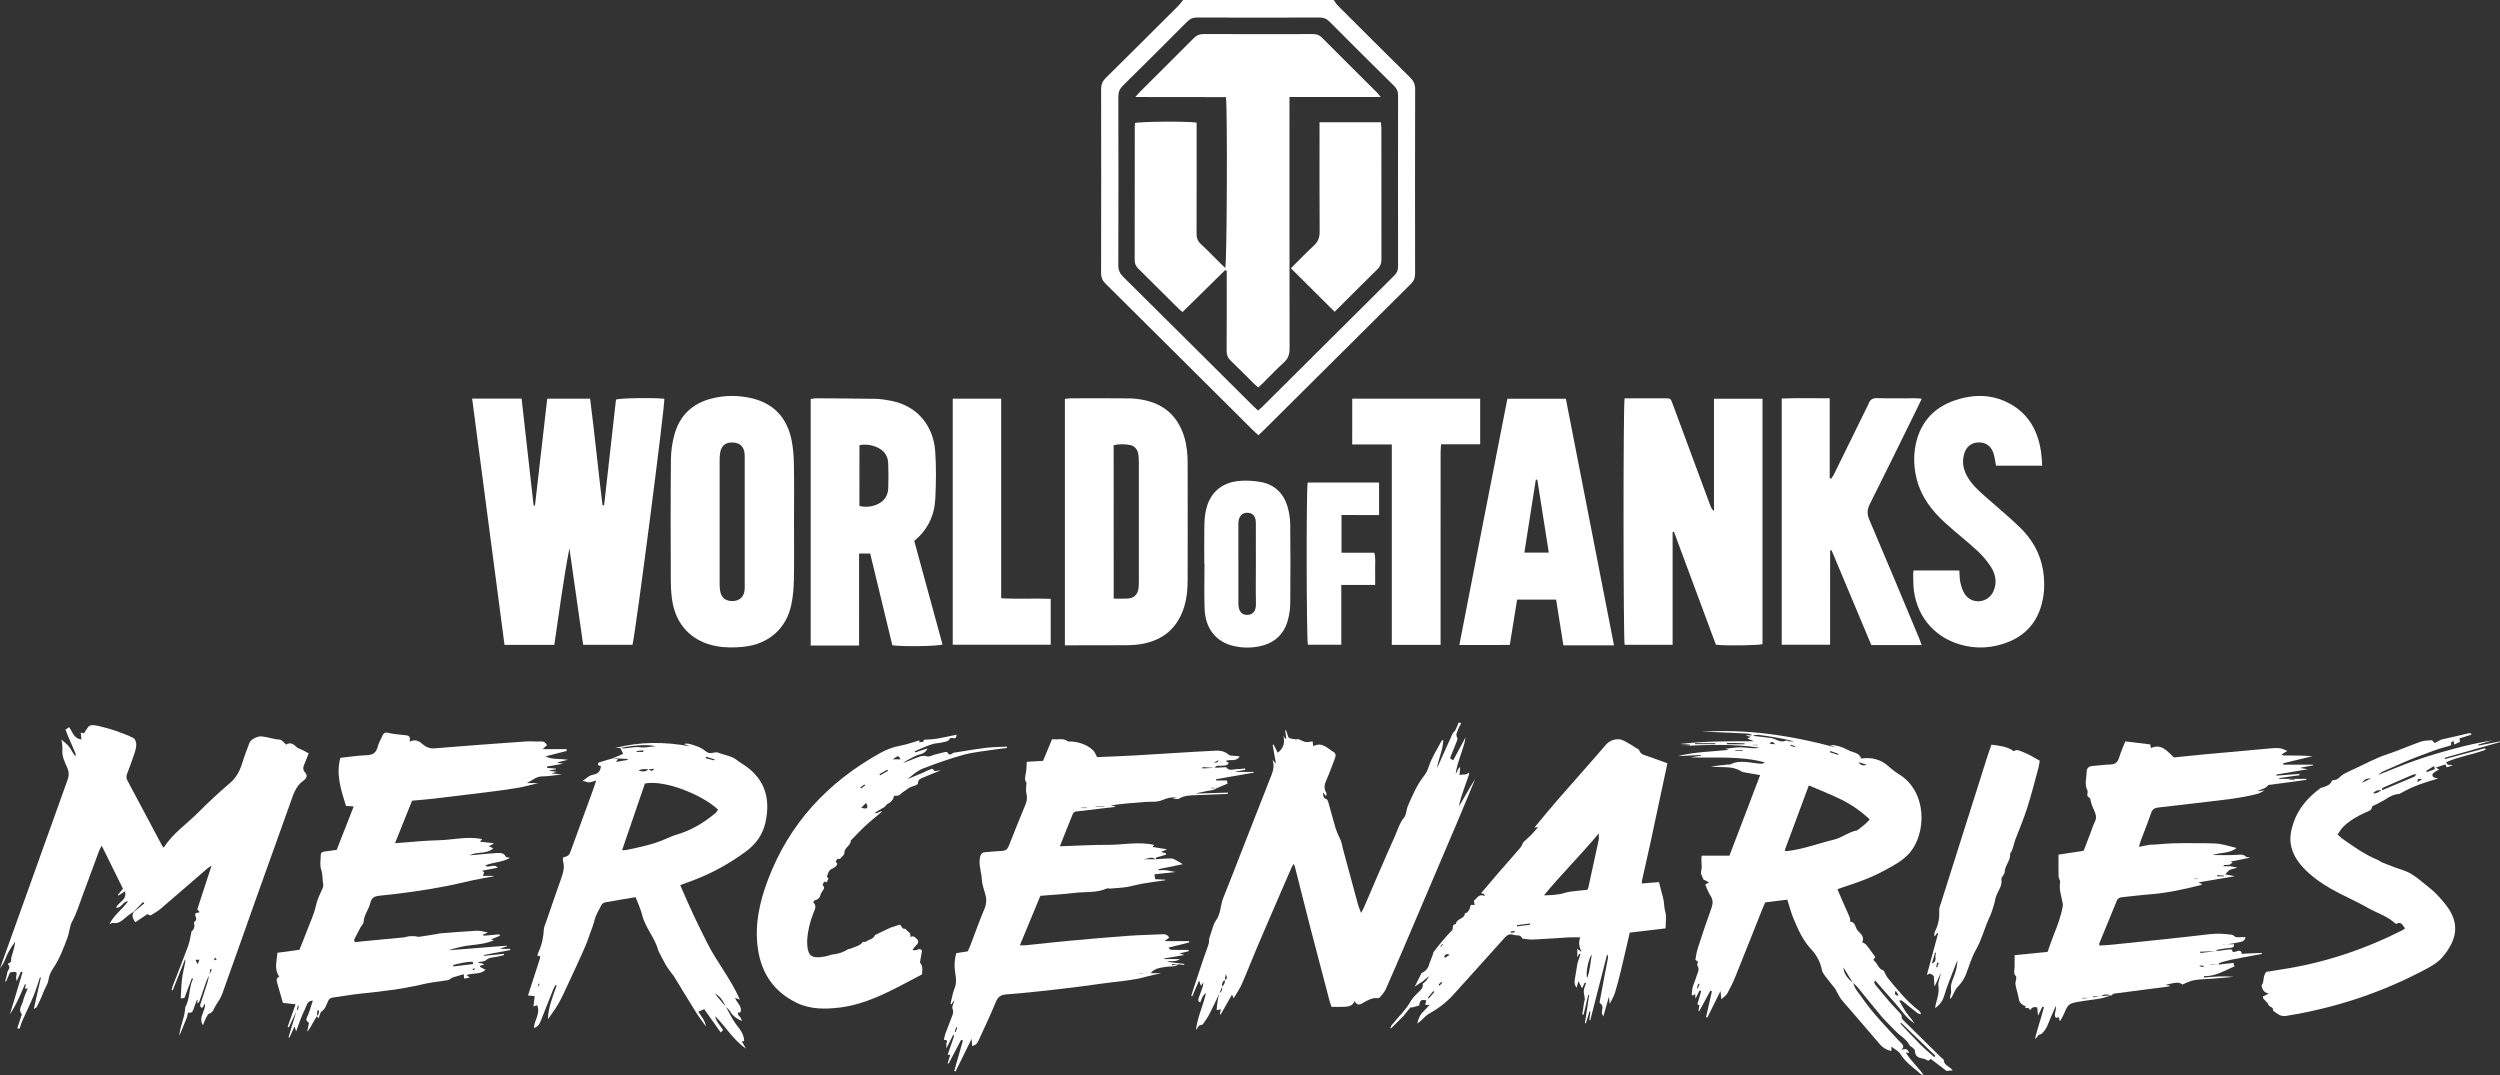 <svg width="200" height="86" viewBox="0 0 200 86" fill="none" xmlns="http://www.w3.org/2000/svg">
<rect x="0" y="0" width="200" height="86" fill="#333333" stroke="none"/>
<path d="M88.088 21.844C88.088 22.192 88.186 22.437 88.435 22.685C92.399 26.614 96.351 30.552 100.308 34.488C100.418 34.597 100.539 34.698 100.671 34.816C100.799 34.7 100.905 34.608 101.005 34.51C104.962 30.574 108.915 26.636 112.878 22.707C113.134 22.453 113.208 22.194 113.208 21.855C113.201 16.948 113.199 12.042 113.212 7.135C113.212 6.743 113.089 6.473 112.816 6.203C110.879 4.295 108.955 2.374 107.032 0.453C106.899 0.321 106.805 0.152 106.695 0C102.678 0 98.66 0 94.643 0C94.522 0.149 94.417 0.312 94.282 0.448C92.345 2.381 90.41 4.315 88.46 6.236C88.198 6.495 88.09 6.756 88.09 7.124C88.097 12.031 88.097 16.937 88.088 21.844ZM89.466 7.729C89.466 7.359 89.576 7.1 89.839 6.843C91.561 5.15 93.271 3.447 94.973 1.734C95.206 1.499 95.437 1.399 95.771 1.401C99.033 1.415 102.297 1.412 105.559 1.401C105.891 1.399 106.124 1.495 106.359 1.729C108.074 3.454 109.798 5.17 111.529 6.877C111.749 7.093 111.849 7.309 111.847 7.622C111.838 12.189 111.838 16.756 111.845 21.324C111.845 21.612 111.766 21.821 111.556 22.029C108.014 25.543 104.478 29.064 100.943 32.583C100.855 32.669 100.759 32.743 100.645 32.843C100.501 32.71 100.369 32.594 100.245 32.471C96.784 29.028 93.327 25.581 89.857 22.145C89.581 21.873 89.464 21.605 89.464 21.212C89.48 16.721 89.478 12.225 89.466 7.729Z" fill="white"/>
<path d="M24.327 62.414C24.342 62.405 24.351 62.389 24.365 62.376C24.551 62.204 24.593 62.005 24.416 61.814C24.21 61.593 24.241 61.372 24.351 61.124C24.472 60.852 24.573 60.569 24.694 60.263C24.508 60.165 24.338 60.075 24.167 59.989C24.013 59.908 23.824 59.864 23.706 59.748C23.441 59.484 23.172 59.373 22.901 59.571C22.701 59.408 22.551 59.181 22.39 59.172C21.876 59.143 21.401 58.951 20.896 58.909C20.616 58.886 20.058 59.158 19.966 59.402C19.76 59.953 19.542 60.502 19.372 61.062C19.181 61.684 18.904 62.215 18.381 62.657C17.496 63.407 16.648 64.21 15.825 65.029C14.909 65.941 13.814 66.68 13.095 67.813C13.043 67.746 12.994 67.697 12.96 67.637C12.037 65.903 11.12 64.168 10.192 62.438C10.086 62.24 10.1 62.077 10.174 61.885C10.378 61.352 10.577 60.816 10.757 60.274C10.835 60.04 10.905 59.788 10.9 59.544C10.896 59.37 10.808 59.112 10.678 59.045C10.23 58.815 9.75 58.641 9.272 58.471C8.885 58.335 8.488 58.224 8.089 58.13C7.804 58.063 7.486 57.965 7.226 58.036C7.035 58.09 6.914 58.395 6.764 58.587C6.741 58.614 6.717 58.641 6.694 58.668C6.618 58.648 6.546 58.627 6.459 58.605C6.481 58.815 6.499 58.984 6.515 59.15C5.898 59.096 5.804 58.54 5.528 58.172C5.428 58.241 5.351 58.293 5.237 58.371C5.304 58.54 5.374 58.737 5.457 58.931C5.647 59.373 5.849 59.81 6.033 60.254C6.064 60.328 6.037 60.426 6.037 60.511C5.822 60.265 5.715 59.977 5.535 59.745C5.365 59.522 5.12 59.355 4.91 59.163C4.999 59.513 4.997 59.812 4.988 60.145C4.977 60.56 5.194 60.995 5.372 61.396C5.522 61.731 5.535 62.026 5.412 62.369C3.603 67.403 1.802 72.436 0 77.47L0.002 77.468C0.128 77.263 0.289 77.071 0.37 76.85C0.572 76.299 0.865 75.803 1.213 75.33C1.197 75.544 1.15 75.745 1.096 75.946C1.04 76.151 0.984 76.357 0.915 76.558C0.854 76.734 0.984 77.001 0.673 77.062C0.655 77.066 0.628 77.142 0.637 77.149C0.924 77.408 0.594 77.611 0.574 77.84C0.563 77.905 0.552 77.97 0.54 78.037C0.498 78.191 0.453 78.345 0.41 78.499C0.435 78.505 0.457 78.514 0.482 78.521C0.587 78.28 0.695 78.041 0.8 77.8C0.863 77.787 0.915 77.769 0.964 77.765C1.35 77.731 1.368 77.76 1.294 78.151C1.28 78.226 1.309 78.309 1.334 78.501C1.482 78.168 1.578 77.952 1.675 77.733C1.717 77.749 1.762 77.762 1.805 77.778C1.468 78.898 1.132 80.02 0.794 81.14C1.112 80.674 1.352 80.183 1.583 79.686C1.724 79.38 1.852 79.068 1.989 78.76C1.995 78.744 2.036 78.742 2.076 78.728C2.047 78.858 2.022 78.974 1.995 79.097C2.08 79.09 2.141 79.085 2.219 79.079C2.085 79.427 1.915 79.744 1.843 80.083C1.771 80.42 1.424 80.746 1.735 81.132C1.76 81.163 1.711 81.261 1.688 81.326C1.587 81.638 1.484 81.95 1.381 82.265C1.475 82.281 1.542 82.29 1.565 82.294C1.639 82.075 1.695 81.866 1.782 81.669C2.083 80.995 2.41 80.333 2.692 79.652C2.89 79.177 3.029 78.679 3.195 78.193C3.219 78.2 3.244 78.204 3.269 78.211C3.087 79.019 2.905 79.824 2.704 80.716C2.845 80.632 2.908 80.616 2.926 80.578C3.103 80.21 3.305 79.849 3.437 79.463C3.565 79.088 3.822 78.773 3.883 78.358C3.928 78.055 4.065 77.738 4.242 77.481C4.764 76.723 5.073 75.873 5.394 75.025C5.555 74.596 5.562 74.099 5.777 73.708C6.145 73.037 6.349 72.314 6.616 71.609C7.06 70.442 7.481 69.266 7.916 68.094C7.965 67.961 8.044 67.836 8.138 67.655C8.728 68.849 9.275 69.958 9.835 71.096C9.712 71.245 9.568 71.424 9.425 71.6C9.443 71.615 9.461 71.631 9.481 71.644C9.645 71.535 9.81 71.428 9.992 71.307C10.194 72.001 9.488 72.133 9.286 72.617C9.743 72.666 9.822 72.093 10.245 72.102C9.775 72.769 9.091 73.213 8.757 73.938C8.855 73.918 8.938 73.82 8.999 73.833C9.51 73.936 9.81 73.606 10.145 73.322C10.317 73.177 10.514 73.059 10.7 72.93C10.949 72.673 11.198 72.414 11.445 72.157C11.478 72.195 11.512 72.231 11.546 72.269C11.268 72.494 10.992 72.722 10.714 72.947C10.485 73.253 10.656 73.507 10.817 73.784C11.16 73.554 11.496 73.329 11.794 73.13C11.898 73.171 12.012 73.253 12.059 73.226C12.333 73.068 12.613 72.905 12.853 72.7C14.101 71.635 15.337 70.555 16.579 69.484C16.662 69.413 16.76 69.362 16.926 69.252C16.52 70.489 16.146 71.631 15.783 72.744C15.854 72.831 15.908 72.898 15.973 72.976C15.807 73.055 15.547 72.974 15.63 73.253C15.727 73.574 15.736 73.57 15.514 73.802C15.59 74.076 15.563 74.324 15.319 74.514C15.236 74.891 15.193 75.281 15.063 75.641C14.66 76.74 14.223 77.827 13.801 78.92C13.765 79.012 13.754 79.11 13.732 79.206C13.761 79.215 13.787 79.222 13.817 79.231C14.146 78.396 14.478 77.564 14.808 76.729C14.855 76.888 14.812 77.015 14.785 77.147C14.704 77.537 14.606 77.925 14.561 78.32C14.503 78.842 14.489 79.369 14.458 79.871C14.516 79.864 14.642 79.853 14.752 79.84C14.951 79.313 15.148 78.793 15.343 78.271C15.377 78.282 15.411 78.291 15.444 78.302C15.086 79.023 15.229 79.869 14.817 80.576C14.803 81.373 14.391 82.084 14.344 82.879C14.556 82.356 14.772 81.834 14.985 81.312L14.969 81.328C14.994 81.225 15.018 81.123 15.047 80.998C15.265 81.069 15.399 80.984 15.469 80.768C15.55 80.518 15.646 80.272 15.74 80.027C15.749 80.005 15.785 79.996 15.814 79.978C15.801 80.076 15.79 80.17 15.776 80.263C15.882 80.223 15.933 80.161 15.958 80.09C16.151 79.541 16.332 78.99 16.529 78.443C16.579 78.307 16.657 78.18 16.727 78.05C16.68 78.253 16.639 78.459 16.579 78.655C16.415 79.181 16.238 79.706 16.067 80.23C16.02 80.375 15.933 80.534 16.175 80.638C16.242 80.534 16.307 80.429 16.395 80.288C16.473 80.895 15.828 81.366 16.24 82.017C16.316 81.823 16.357 81.687 16.422 81.567C16.514 81.397 16.592 81.143 16.733 81.096C17.058 80.987 17.099 80.703 17.235 80.48C17.428 80.165 17.652 79.858 17.776 79.516C18.713 76.917 19.625 74.306 20.551 71.705C21.437 69.219 22.338 66.738 23.219 64.25C23.468 63.561 23.661 62.851 24.327 62.414ZM15.816 77.144C15.74 76.993 15.698 76.906 15.639 76.79C15.767 76.783 15.846 76.778 15.955 76.772C15.915 76.881 15.882 76.975 15.816 77.144ZM16.767 77.939C16.785 77.8 16.803 77.662 16.821 77.524C16.863 77.535 16.906 77.546 16.949 77.557C16.888 77.684 16.828 77.811 16.767 77.939ZM17.108 76.83C17.139 76.754 17.171 76.676 17.202 76.6C17.247 76.651 17.292 76.705 17.339 76.756C17.26 76.781 17.184 76.805 17.108 76.83Z" fill="white"/>
<path d="M150.679 77.626C150.681 77.631 150.683 77.635 150.685 77.64C150.69 77.64 150.692 77.642 150.697 77.644L150.679 77.626Z" fill="white"/>
<path d="M156.053 85.456C155.817 85.279 155.523 85.159 155.497 84.797C155.492 84.733 155.371 84.679 155.308 84.617C154.329 83.653 153.347 82.689 152.371 81.723C152.273 81.625 152.118 81.491 152.131 81.39C152.161 81.165 152.015 81.071 151.905 80.946C151.67 80.681 151.414 80.433 151.183 80.165C150.811 79.735 150.45 79.295 150.089 78.856C149.99 78.735 149.869 78.606 150.013 78.436C150.526 79.019 151.028 79.608 151.549 80.181C152.073 80.757 152.479 81.446 153.163 81.874C152.972 81.567 152.723 81.31 152.517 81.02C152.306 80.723 152.14 80.395 151.934 80.049C151.995 80.049 152.105 80.014 152.158 80.054C152.573 80.377 152.972 80.716 153.387 81.042C153.465 81.103 153.58 81.118 153.676 81.154C153.654 81 153.598 80.911 153.519 80.853C152.557 80.123 151.806 79.19 151.046 78.269C150.896 78.086 150.804 77.852 150.69 77.64C150.259 77.537 150.212 77.053 149.899 76.832C149.878 76.819 149.887 76.709 149.912 76.696C150.107 76.584 149.955 76.475 149.901 76.395C149.71 76.116 149.508 75.841 149.293 75.58C149.224 75.495 149.1 75.453 148.979 75.379C149.17 74.973 148.894 74.726 148.641 74.474C148.401 74.233 148.453 73.728 148.022 73.748C148.009 73.608 148.022 73.494 147.982 73.4C147.787 72.941 147.578 72.488 147.376 72.03C147.251 71.743 147.13 71.453 146.995 71.136C147.179 71.071 147.309 71.02 147.444 70.977C148.589 70.614 149.717 70.207 150.771 69.63C151.443 69.261 152.129 68.916 152.67 68.342C154.178 66.738 154.196 63.277 151.869 61.91C151.477 61.68 151.152 61.338 150.784 61.066C150.645 60.964 150.479 60.888 150.316 60.823C149.867 60.647 149.401 60.611 148.894 60.682C148.773 60.296 148.417 60.225 148.083 60.109C147.95 60.064 147.827 59.993 147.702 59.933C147.298 59.734 146.874 59.596 146.403 59.594C146.547 59.658 146.693 59.725 146.836 59.79C143.316 58.842 139.761 58.297 136.109 58.545C136.36 58.554 136.611 58.545 136.86 58.554C137.86 58.594 138.862 58.634 139.862 58.69C139.978 58.697 140.093 58.77 140.207 58.819C140.039 58.819 139.873 58.819 139.705 58.819C139.705 58.833 139.705 58.848 139.705 58.862C139.812 58.886 139.92 58.911 140.077 58.947C139.954 59.005 139.893 59.033 139.79 59.083C139.956 59.152 140.084 59.205 140.308 59.299C138.263 59.306 136.333 59.281 134.409 59.52C134.667 59.533 134.925 59.549 135.183 59.562C135.183 59.587 135.183 59.611 135.183 59.636C134.959 59.652 134.737 59.667 134.513 59.683C136.598 59.58 138.678 59.5 140.752 59.814C140.276 59.928 139.81 59.799 139.339 59.785C138.904 59.774 138.467 59.859 138.03 59.901C138.124 59.933 138.209 59.962 138.295 59.991C136.918 60.133 135.551 60.147 134.214 60.493C134.835 60.462 135.459 60.43 136.08 60.399C136.08 60.417 136.082 60.435 136.082 60.453C135.802 60.499 135.521 60.544 135.241 60.591C137.234 60.647 139.223 60.462 141.18 60.986C141.095 61.059 141.005 61.104 140.918 61.102C140.086 61.066 139.25 60.736 138.427 61.149C138.369 61.178 138.286 61.158 138.214 61.167C137.766 61.213 137.317 61.26 136.869 61.309C137.355 61.383 137.833 61.356 138.308 61.392C138.606 61.414 138.918 61.497 139.18 61.633C139.27 61.68 139.351 61.756 139.469 61.773C139.902 61.845 140.335 61.925 140.812 62.01C139.98 64.194 139.176 66.305 138.357 68.451C137.595 68.451 136.867 68.451 136.133 68.451C136.057 68.904 136.216 69.311 136.084 69.723C136.028 69.897 136.203 70.143 136.27 70.355C136.409 70.428 136.546 70.5 136.721 70.594C136.586 70.667 136.501 70.714 136.414 70.763C136.55 71.06 136.651 71.374 136.828 71.638C137.064 71.988 137.039 72.305 136.902 72.684C136.524 73.722 136.178 74.772 135.835 75.823C135.737 76.127 135.685 76.446 135.633 76.76C135.627 76.801 135.746 76.863 135.844 76.948C135.831 77.006 135.741 77.167 135.788 77.238C136.01 77.573 135.784 77.852 135.705 78.142C135.631 78.416 135.499 78.675 135.423 78.949C135.367 79.15 135.362 79.364 135.34 79.572C135.338 79.594 135.382 79.621 135.407 79.648C135.477 79.608 135.539 79.572 135.611 79.529C135.62 79.639 135.627 79.733 135.638 79.895C135.772 79.625 135.869 79.431 135.968 79.237C136.01 79.253 136.053 79.271 136.095 79.286C135.988 79.657 135.88 80.027 135.788 80.351C135.873 80.382 135.959 80.402 135.956 80.413C135.936 80.571 135.903 80.728 135.873 80.884C135.894 80.891 135.914 80.895 135.934 80.902C136.232 80.353 136.53 79.804 136.831 79.255C136.871 79.271 136.911 79.286 136.954 79.302C136.797 79.991 136.64 80.678 136.483 81.368C136.519 81.379 136.553 81.392 136.589 81.404C136.927 80.723 137.263 80.04 137.64 79.282C137.665 79.52 137.68 79.67 137.707 79.938C137.913 79.746 138.093 79.643 138.176 79.492C138.42 79.039 138.651 78.577 138.844 78.099C139.579 76.281 140.299 74.454 141.025 72.63C141.083 72.483 141.153 72.343 141.22 72.193C141.826 72.117 142.404 72.044 142.987 71.97C143.151 72.486 143.267 72.974 143.458 73.429C143.83 74.322 144.202 75.199 144.895 75.942C145.298 76.372 145.632 76.946 145.747 77.586C145.78 77.767 145.906 77.941 146.02 78.097C146.26 78.418 146.522 78.724 146.769 79.041C146.845 79.139 146.892 79.255 146.955 79.364C147.069 79.561 147.166 79.773 147.305 79.951C147.509 80.217 147.742 80.458 147.959 80.712C148.773 81.66 149.589 82.606 150.401 83.555C150.641 83.836 150.939 84.007 151.311 84.081C151.311 83.974 151.311 83.88 151.311 83.729C151.58 83.943 151.883 84.081 152.026 84.313C152.436 84.989 153.08 85.411 153.649 85.915C153.707 85.969 153.811 85.973 153.891 86C153.454 85.369 152.871 84.887 152.454 84.191C152.605 84.219 152.667 84.233 152.743 84.246C152.557 83.887 152.557 83.887 152.105 83.983C152.371 83.769 152.248 83.61 152.114 83.459C152.031 83.365 151.934 83.285 151.849 83.193C151.199 82.481 150.529 81.785 149.91 81.049C149.405 80.449 148.952 79.806 148.493 79.17C148.379 79.012 148.323 78.813 148.246 78.628C148.365 78.735 148.491 78.836 148.592 78.958C149.242 79.748 149.874 80.554 150.537 81.335C150.883 81.741 151.282 82.1 151.647 82.49C152.008 82.874 152.51 83.117 152.761 83.613C152.806 83.7 152.932 83.74 153.006 83.813C153.08 83.887 153.194 83.974 153.194 84.057C153.196 84.556 153.535 84.643 153.925 84.704C154.039 84.722 154.14 84.829 154.255 84.849C154.313 84.86 154.389 84.766 154.463 84.715C154.884 85.034 155.308 85.357 155.732 85.679C155.81 85.67 155.889 85.661 155.967 85.65C156.035 85.645 156.1 85.641 156.216 85.632C156.14 85.554 156.104 85.493 156.053 85.456ZM151.654 79.246C151.726 79.362 151.797 79.478 151.894 79.639C151.562 79.65 151.553 79.483 151.654 79.246ZM135.6 59.529C135.602 59.504 135.602 59.48 135.604 59.455C136.142 59.455 136.683 59.455 137.221 59.455C137.221 59.48 137.221 59.504 137.221 59.529C136.68 59.529 136.14 59.529 135.6 59.529ZM138.821 60.062C138.821 60.044 138.819 60.026 138.819 60.009C139.016 60.009 139.216 60.009 139.413 60.009C139.418 60.026 139.425 60.044 139.429 60.062C139.225 60.062 139.023 60.062 138.821 60.062ZM135.815 79.079C135.793 79.07 135.77 79.063 135.75 79.054C135.788 78.934 135.829 78.816 135.867 78.695C135.898 78.711 135.927 78.724 135.959 78.74C135.909 78.853 135.862 78.967 135.815 79.079ZM149.338 61.178C149.071 61.274 148.843 61.242 148.683 60.977C148.901 61.044 149.121 61.111 149.338 61.178ZM146.433 60.078C146.648 60.156 146.863 60.234 147.076 60.312C147.067 60.339 147.058 60.366 147.049 60.39C146.832 60.321 146.614 60.254 146.397 60.185C146.41 60.149 146.421 60.113 146.433 60.078ZM139.572 59.542C139.099 59.542 138.626 59.542 138.153 59.542C138.153 59.507 138.151 59.473 138.151 59.437C138.38 59.437 138.611 59.433 138.839 59.44C139.084 59.446 139.33 59.46 139.575 59.471C139.575 59.495 139.575 59.52 139.572 59.542ZM140.236 59.616C140.236 59.607 140.236 59.598 140.236 59.589C140.368 59.589 140.503 59.589 140.635 59.589C140.635 59.598 140.635 59.607 140.637 59.616C140.501 59.616 140.368 59.616 140.236 59.616ZM141.563 59.493C141.747 59.243 141.884 59.391 142.025 59.544C141.886 59.531 141.743 59.513 141.563 59.493ZM141.657 59.036C141.216 58.978 140.774 58.933 140.332 58.88C140.306 58.877 140.281 58.851 140.256 58.833C140.404 58.813 140.554 58.768 140.698 58.788C141.648 58.92 142.595 59.067 143.534 59.308C143.402 59.308 143.269 59.317 143.139 59.306C143.054 59.297 142.946 59.212 142.888 59.241C142.422 59.469 142.068 59.089 141.657 59.036ZM143.603 59.692C143.59 59.718 143.579 59.745 143.565 59.772C143.449 59.73 143.332 59.687 143.216 59.645C143.224 59.623 143.231 59.598 143.24 59.576C143.361 59.614 143.482 59.654 143.603 59.692ZM146.717 67.171C145.442 67.474 144.211 67.961 142.895 68.094C142.879 68.097 142.864 68.083 142.772 68.045C143.408 66.33 144.047 64.609 144.706 62.833C145.623 63.228 146.468 63.554 147.273 63.951C148.096 64.357 148.858 64.873 149.582 65.558C149.455 65.685 149.334 65.821 149.195 65.941C149.015 66.095 148.825 66.236 148.639 66.381C148.612 66.403 148.58 66.43 148.549 66.437C147.888 66.555 147.352 67.019 146.717 67.171ZM147.473 77.396C147.715 77.791 147.959 78.186 148.201 78.581C147.802 78.3 147.477 77.832 147.473 77.396ZM154.763 84.55C154.752 84.556 154.728 84.561 154.721 84.554C154.353 84.224 153.972 83.905 153.622 83.555C153.08 83.01 152.557 82.443 152.028 81.888C152.051 81.866 152.073 81.846 152.096 81.823C153.008 82.704 153.92 83.586 154.828 84.463C154.784 84.521 154.777 84.539 154.763 84.55Z" fill="white"/>
<path d="M44.344 51.588C44.734 48.995 45.059 46.42 45.553 43.866C45.918 46.438 46.286 49.009 46.653 51.586C48.01 51.586 49.308 51.586 50.599 51.586C50.882 50.394 53.22 32.286 53.146 31.902C52.298 31.804 49.675 31.84 49.279 31.964C48.963 34.773 48.647 37.596 48.33 40.416C48.288 40.416 48.243 40.419 48.2 40.419C47.853 37.574 47.57 34.722 47.209 31.893C46.026 31.893 44.918 31.893 43.779 31.893C43.45 34.765 43.125 37.609 42.797 40.454C42.761 40.447 42.726 40.441 42.688 40.434C42.367 37.587 42.049 34.74 41.728 31.889C40.39 31.889 39.121 31.889 37.771 31.889C38.636 38.475 39.497 45.026 40.361 51.59C41.717 51.588 43.015 51.588 44.344 51.588Z" fill="white"/>
<path d="M95.127 75.292C94.511 75.292 93.894 75.292 93.159 75.292C93.347 75.15 93.446 75.076 93.538 75.007C93.408 74.788 93.246 74.726 93.024 74.739C92.096 74.788 91.166 74.799 90.24 74.866C88.684 74.98 87.133 75.116 85.579 75.259C84.402 75.368 83.225 75.5 82.048 75.62C81.918 75.634 81.786 75.623 81.591 75.623C82.158 74.255 82.694 72.959 83.23 71.664C84.182 71.586 85.097 71.537 86.003 71.428C86.85 71.325 87.731 71.448 88.543 71.08C88.61 71.049 88.709 71.093 88.792 71.087C89.233 71.051 89.677 71.033 90.114 70.966C90.545 70.899 90.964 70.765 91.395 70.692C92.009 70.587 92.628 70.509 93.246 70.417C93.244 70.404 93.244 70.39 93.242 70.377C92.959 70.361 92.677 70.348 92.419 70.335C92.394 70.194 92.374 70.071 92.352 69.946C92.919 69.884 93.495 69.822 94.071 69.757C93.834 69.741 93.598 69.659 93.354 69.625C93.134 69.594 92.908 69.618 92.684 69.618C92.684 69.592 92.681 69.563 92.681 69.536C93.307 69.406 93.935 69.277 94.625 69.134C94.441 69.025 94.338 68.956 94.231 68.902C94.065 68.82 93.897 68.683 93.728 68.679C93.302 68.668 92.876 68.715 92.448 68.739C92.462 68.583 92.578 68.572 92.706 68.543C92.903 68.501 93.094 68.427 93.289 68.365C93.284 68.331 93.28 68.297 93.273 68.264C93.154 68.233 93.036 68.202 92.879 68.159C93.053 68.081 93.172 68.025 93.363 67.941C92.93 67.874 92.578 67.818 92.217 67.762C92.264 67.688 92.289 67.65 92.327 67.593C91.076 67.305 89.848 67.593 88.621 67.588C87.373 67.581 86.124 67.659 84.79 67.704C85.155 66.782 85.492 65.924 85.844 65.071C85.875 64.995 86.007 64.928 86.099 64.917C87.124 64.792 88.153 64.678 89.177 64.558C89.191 64.556 89.202 64.525 89.218 64.504C89.083 64.484 88.962 64.466 88.843 64.447C89.319 64.357 89.78 64.31 90.245 64.268C90.691 64.228 91.137 64.192 91.583 64.156C92.045 64.118 92.556 64.192 92.955 64.016C93.37 63.833 93.751 63.755 94.183 63.802C94.06 63.822 93.937 63.84 93.814 63.86C93.995 63.911 94.208 63.962 94.34 63.882C94.775 63.623 95.244 63.628 95.719 63.612C96.558 63.583 97.396 63.545 98.232 63.509C98.23 63.476 98.23 63.442 98.228 63.407C97.374 63.434 96.519 63.46 95.665 63.487C95.883 63.398 96.112 63.391 96.324 63.329C96.67 63.23 97.053 63.268 97.36 63.043C97.362 63.043 97.362 63.043 97.365 63.043C97.661 62.918 97.954 62.795 98.205 62.691C98.187 62.61 98.172 62.528 98.152 62.436C97.871 62.436 97.582 62.436 97.293 62.436C97.291 62.403 97.286 62.369 97.284 62.336C98.295 62.16 99.306 61.983 100.317 61.807C100.315 61.789 100.313 61.773 100.308 61.756C99.829 61.756 99.347 61.756 98.867 61.756C98.865 61.744 98.862 61.736 98.862 61.724C99.116 61.678 99.367 61.631 99.62 61.584C99.613 61.548 99.606 61.512 99.6 61.474C99.409 61.492 99.216 61.532 99.026 61.526C98.708 61.517 98.349 61.738 98.089 61.374C97.791 61.39 97.49 61.405 97.192 61.421C97.32 61.16 97.566 61.296 97.759 61.258C97.954 61.22 98.19 61.289 98.299 61.024C98.21 60.972 98.136 60.93 98.06 60.885C98.396 60.691 98.885 60.99 99.178 60.513C99.062 60.499 98.983 60.49 98.905 60.479C98.694 60.448 98.416 60.49 98.286 60.37C97.966 60.08 97.578 60.038 97.215 60.055C95.087 60.16 92.962 60.31 90.834 60.432C89.801 60.493 88.765 60.526 87.767 60.569C87.651 60.361 87.59 60.165 87.46 60.038C86.98 59.567 86.198 59.297 85.494 59.319C85.476 59.319 85.454 59.328 85.445 59.319C85.057 59.007 84.606 59.199 84.167 59.132C83.92 59.723 83.683 60.294 83.445 60.865C82.99 60.892 82.582 60.919 82.142 60.946C82.115 61.289 82.124 61.628 82.05 61.95C81.985 62.233 81.974 62.47 82.118 62.586C82.109 62.936 82.05 63.197 82.106 63.436C82.176 63.737 82.178 64.011 82.064 64.297C81.606 65.419 81.145 66.539 80.705 67.671C80.598 67.947 80.441 68.059 80.154 68.072C79.708 68.092 79.261 68.144 78.815 68.175C78.533 68.193 78.45 68.333 78.396 68.612C78.282 69.203 78.517 69.752 78.542 70.323C78.56 70.736 78.715 71.145 78.827 71.548C78.939 71.95 78.923 72.316 78.753 72.718C78.351 73.67 78.006 74.645 77.636 75.612C77.569 75.79 77.484 75.962 77.421 76.109C77.082 76.16 76.802 76.203 76.504 76.247C76.347 76.781 76.331 77.3 76.417 77.823C76.486 78.238 76.538 78.632 76.37 79.05C76.213 79.442 76.148 79.871 76.044 80.286C76.04 80.302 76.074 80.326 76.096 80.357C76.163 80.266 76.226 80.183 76.358 80.002C76.28 80.308 76.136 80.545 76.199 80.692C76.338 81.013 76.172 81.248 76.085 81.504C75.948 81.908 75.771 82.298 75.625 82.7C75.567 82.863 75.549 83.037 75.513 83.207C75.818 83.148 75.769 83.323 75.708 83.503C75.708 83.59 75.708 83.675 75.708 83.871C75.921 83.452 76.085 83.128 76.248 82.805C76.28 82.818 76.311 82.834 76.343 82.847C76.168 83.354 75.993 83.86 75.811 84.385C75.905 84.385 75.959 84.385 76.024 84.385C75.946 84.635 75.879 84.849 75.814 85.061C75.838 85.072 75.863 85.083 75.888 85.092C76.222 84.456 76.558 83.822 76.892 83.186C76.939 83.204 76.986 83.224 77.033 83.242C76.802 84.054 76.571 84.867 76.338 85.679C76.374 85.692 76.408 85.706 76.444 85.719C76.856 84.878 77.271 84.037 77.73 83.104C77.746 83.361 77.757 83.514 77.766 83.671C78.022 83.639 78.17 83.494 78.262 83.291C78.732 82.256 79.226 81.227 79.658 80.177C79.831 79.757 80.048 79.583 80.51 79.55C81.813 79.456 83.113 79.313 84.411 79.166C85.673 79.021 86.936 78.865 88.193 78.682C89.377 78.508 90.581 78.456 91.74 78.124C92.096 78.021 92.462 77.957 92.89 77.858C92.578 77.858 92.325 77.858 92.047 77.858C92.383 77.439 92.829 77.432 93.255 77.35C93.596 77.285 93.977 77.39 94.278 77.142C94.43 77.158 94.58 77.178 94.731 77.196C94.733 77.169 94.737 77.142 94.739 77.113C94.289 77.059 93.838 77.004 93.361 76.948C93.674 76.819 94.038 76.99 94.381 76.727C93.91 76.727 93.527 76.727 93.145 76.727C93.143 76.709 93.141 76.689 93.141 76.671C93.666 76.582 94.19 76.495 94.739 76.401C94.63 76.363 94.535 76.334 94.354 76.272C94.668 76.198 94.881 76.149 95.094 76.098C95.089 76.062 95.085 76.029 95.082 75.993C94.618 75.993 94.152 76 93.688 75.986C93.625 75.984 93.565 75.89 93.473 75.812C94.076 75.663 94.609 75.529 95.143 75.395C95.141 75.368 95.134 75.33 95.127 75.292ZM92.437 68.742C92.128 68.742 91.818 68.742 91.509 68.742C91.818 68.704 92.137 68.481 92.437 68.742ZM97.302 63.043C97.172 63.052 97.042 63.061 96.912 63.068C96.912 63.047 96.914 63.027 96.914 63.01C97.042 63.021 97.172 63.032 97.302 63.043ZM97.488 60.823C97.421 61.002 97.421 61.002 97.096 61.008C97.23 60.946 97.353 60.885 97.488 60.823ZM96.194 61.37C96.515 61.388 96.836 61.407 97.156 61.428C96.836 61.443 96.513 61.461 96.192 61.477C96.194 61.441 96.194 61.405 96.194 61.37ZM88.366 64.516C88.366 64.527 88.366 64.538 88.368 64.549C88.126 64.549 87.884 64.549 87.644 64.549C87.644 64.538 87.644 64.527 87.642 64.516C87.882 64.516 88.124 64.516 88.366 64.516ZM86.929 64.6C86.929 64.614 86.931 64.629 86.931 64.643C86.776 64.643 86.619 64.643 86.465 64.643C86.465 64.636 86.465 64.629 86.462 64.623C86.617 64.614 86.772 64.607 86.929 64.6ZM76.441 82.575C76.419 82.568 76.396 82.559 76.374 82.553C76.414 82.428 76.453 82.305 76.493 82.18C76.524 82.191 76.553 82.205 76.585 82.216C76.535 82.336 76.488 82.457 76.441 82.575ZM91.439 77.918C91.352 77.918 91.267 77.918 91.179 77.918C91.179 77.912 91.179 77.907 91.179 77.901C91.267 77.901 91.352 77.901 91.439 77.901C91.439 77.907 91.439 77.914 91.439 77.918ZM94.257 77.153C94.087 77.178 93.917 77.202 93.746 77.227C93.744 77.193 93.744 77.16 93.742 77.126C93.914 77.135 94.085 77.144 94.257 77.153Z" fill="white"/>
<path d="M34.702 63.891C36.108 63.726 37.513 63.556 38.917 63.38C39.751 63.275 40.587 63.168 41.416 63.03C41.932 62.943 42.439 62.793 43.066 62.646C42.685 62.646 42.412 62.646 42.141 62.646C42.562 62.45 42.894 62.108 43.394 62.11C43.873 62.113 44.353 62.017 44.954 61.95C44.633 61.921 44.429 61.903 44.113 61.874C44.304 61.811 44.394 61.78 44.528 61.736C44.315 61.711 44.145 61.691 43.974 61.673C43.977 61.66 43.979 61.646 43.981 61.633C44.147 61.604 44.315 61.573 44.481 61.544C44.479 61.526 44.479 61.508 44.477 61.49C44.241 61.47 44.006 61.452 43.77 61.432C43.766 61.394 43.764 61.358 43.759 61.321C44.151 61.254 44.544 61.187 45.053 61.1C44.824 61.062 44.723 61.044 44.624 61.028C44.624 61.01 44.624 60.992 44.624 60.975C44.855 60.921 45.086 60.868 45.432 60.785C44.757 60.673 44.185 60.787 43.636 60.511C44.203 60.366 44.773 60.221 45.34 60.073C45.335 60.026 45.328 59.98 45.324 59.933C44.728 59.933 44.134 59.933 43.409 59.933C43.598 59.759 43.681 59.683 43.764 59.607C43.645 59.419 43.524 59.303 43.284 59.317C42.876 59.337 42.463 59.288 42.055 59.317C39.625 59.489 37.195 59.665 34.767 59.868C34.357 59.901 34.043 59.748 33.783 59.513C33.478 59.237 33.184 59.141 32.77 59.333C32.834 59.06 32.794 58.859 32.516 58.824C32.03 58.759 31.532 58.748 31.061 58.63C30.756 58.554 30.669 58.69 30.577 58.891C30.445 59.183 30.283 59.471 30.205 59.776C30.079 60.261 29.786 60.399 29.31 60.417C28.615 60.446 27.925 60.553 27.228 60.627C26.858 62.001 27.299 63.233 27.68 64.478C27.887 64.489 28.059 64.5 28.297 64.513C27.828 65.709 27.378 66.861 26.936 67.99C26.58 68.039 26.297 68.083 26.012 68.115C25.84 68.135 25.669 68.177 25.665 68.376C25.651 68.782 25.571 69.224 25.699 69.589C25.833 69.975 25.782 70.357 25.856 70.732C25.876 70.83 25.856 70.95 25.815 71.044C25.605 71.515 25.376 71.959 25.264 72.486C25.122 73.155 24.804 73.797 24.562 74.451C24.374 74.962 24.161 75.464 23.954 75.984C23.376 76.062 22.798 76.138 22.192 76.221C22.15 76.897 21.905 77.53 22.345 78.13C22.103 78.226 22.109 78.407 22.17 78.615C22.325 79.146 22.475 79.677 22.634 80.232C22.952 80.266 23.277 80.302 23.647 80.342C23.423 80.978 23.217 81.562 23.008 82.149C23.042 82.162 23.076 82.176 23.111 82.187C23.197 81.997 23.28 81.808 23.369 81.62C23.477 81.392 23.591 81.167 23.701 80.942C23.524 81.522 23.347 82.102 23.17 82.682C23.138 82.785 23.111 82.888 23.082 82.988C23.107 82.995 23.129 83.004 23.154 83.01C23.284 82.722 23.414 82.434 23.56 82.113C23.6 82.238 23.629 82.327 23.688 82.504C23.948 81.834 24.134 81.223 24.427 80.67C24.537 80.462 24.558 80.058 25.026 80.049C24.867 80.518 24.762 80.964 24.564 81.364C24.427 81.642 24.591 81.732 24.721 81.83C24.667 82.089 24.622 82.31 24.578 82.531C24.759 82.343 24.865 82.129 24.981 81.919C25.098 81.709 25.226 81.506 25.347 81.299C25.385 81.341 25.423 81.386 25.49 81.462C25.578 81.245 25.6 81.002 25.73 80.913C26.026 80.71 26.107 80.406 26.232 80.116C26.308 79.938 26.414 79.831 26.62 79.804C27.362 79.706 28.097 79.57 28.842 79.492C30.474 79.317 32.104 79.144 33.707 78.766C34.343 78.617 34.996 78.521 35.646 78.441C35.863 78.414 36.025 78.351 36.168 78.209C36.464 78.122 36.758 78.035 37.099 77.934C37.11 78.081 37.117 78.162 37.128 78.284C37.267 78.262 37.401 78.24 37.59 78.211C37.464 78.113 37.406 78.068 37.33 78.008C37.841 77.8 38.41 78.001 38.836 77.579C38.702 77.51 38.572 77.443 38.441 77.376C38.417 77.338 38.392 77.3 38.367 77.263C38.486 77.236 38.605 77.209 38.722 77.18C38.69 77.149 38.659 77.118 38.627 77.086C38.486 77.062 38.345 77.035 38.204 77.01C38.426 76.899 38.719 76.952 38.852 76.832C39.109 76.598 39.399 76.602 39.692 76.553C39.905 76.517 40.116 76.455 40.327 76.406C40.32 76.372 40.313 76.341 40.307 76.308C39.775 76.361 39.244 76.415 38.713 76.466C38.711 76.444 38.708 76.421 38.706 76.399C39.412 76.267 40.116 76.136 40.822 76.004C40.82 75.973 40.818 75.942 40.816 75.91C40.569 75.91 40.322 75.91 40.076 75.91C40.078 75.895 40.08 75.879 40.08 75.864C40.239 75.81 40.396 75.759 40.556 75.705C40.551 75.687 40.544 75.669 40.54 75.654C38.984 75.777 37.428 75.899 35.872 76.024C36.473 75.832 37.076 75.676 37.69 75.614C38.316 75.549 38.93 75.478 39.524 75.212C39.446 75.194 39.37 75.176 39.264 75.154C39.52 75.051 39.753 74.96 39.984 74.868C39.975 74.828 39.968 74.788 39.959 74.748C39.544 74.784 39.13 74.822 38.717 74.855C38.695 74.857 38.67 74.826 38.61 74.786C38.776 74.71 38.901 74.654 39.035 74.594C38.717 74.543 38.43 74.447 38.148 74.46C37.17 74.509 36.195 74.594 35.218 74.668C35.148 74.672 35.081 74.701 35.011 74.712C34.514 74.793 34.018 74.875 33.518 74.944C33.417 74.958 33.31 74.902 33.204 74.897C33.036 74.891 32.866 74.888 32.698 74.904C32.579 74.915 32.462 74.973 32.343 74.987C31.211 75.098 30.077 75.203 28.945 75.312C28.756 75.33 28.568 75.353 28.384 75.373C28.358 75.259 28.319 75.194 28.337 75.159C28.501 74.828 28.674 74.5 28.849 74.175C28.922 74.038 29.079 73.913 29.086 73.777C29.111 73.188 29.514 72.74 29.638 72.195C29.738 71.754 30.048 71.687 30.427 71.649C31.317 71.557 32.209 71.455 33.095 71.325C33.982 71.198 34.868 71.049 35.749 70.881C36.455 70.747 37.152 70.56 37.856 70.413C38.397 70.299 38.941 70.21 39.484 70.109C39.482 70.096 39.482 70.082 39.479 70.071C39.195 70.071 38.908 70.071 38.63 70.071C38.668 69.966 38.704 69.862 38.731 69.788C38.666 69.732 38.63 69.703 38.574 69.656C39.004 69.574 39.376 69.502 39.831 69.415C39.488 69.038 39.107 69.507 38.814 69.237C39.45 68.962 40.168 69.005 40.802 68.628C40.645 68.588 40.484 68.59 40.457 68.53C40.313 68.226 40.042 68.228 39.789 68.24C39.253 68.266 38.719 68.326 38.186 68.373C37.984 68.391 37.782 68.409 37.581 68.427C38.154 68.094 38.89 68.371 39.462 67.867C39.316 67.8 39.228 67.758 39.109 67.702C39.235 67.63 39.334 67.575 39.526 67.465C39.071 67.412 38.74 67.374 38.401 67.334C38.45 67.276 38.489 67.231 38.576 67.128C37.383 66.879 36.253 67.191 35.123 67.218C33.962 67.247 32.805 67.369 31.602 67.454C32.063 66.301 32.514 65.18 32.965 64.056C33.563 64 34.135 63.956 34.702 63.891ZM23.739 80.846C23.775 80.692 23.811 80.538 23.845 80.386C23.932 80.578 23.894 80.732 23.739 80.846ZM25.349 81.272C25.367 81.12 25.383 80.969 25.401 80.815C25.436 80.821 25.474 80.828 25.51 80.837C25.548 81.009 25.499 81.156 25.349 81.272ZM37.926 77.602C37.915 77.615 37.867 77.6 37.836 77.597C37.823 77.57 37.812 77.546 37.798 77.519C37.865 77.499 37.93 77.481 37.998 77.461C37.973 77.51 37.957 77.561 37.926 77.602ZM37.823 76.944C37.832 77.004 37.841 77.064 37.847 77.124C37.321 77.189 36.794 77.251 36.267 77.316C36.262 77.276 36.256 77.238 36.251 77.198C36.769 77.077 37.282 76.932 37.823 76.944Z" fill="white"/>
<path d="M116.598 65.727C117.075 64.603 117.537 63.471 118.003 62.345C117.885 62.53 117.761 62.713 117.651 62.903C117.335 63.44 117.028 63.982 116.717 64.522C116.793 64.034 116.95 63.587 117.107 63.143C117.228 62.8 117.351 62.456 117.472 62.11C117.494 62.037 117.517 61.963 117.539 61.887C117.51 61.867 117.486 61.843 117.463 61.816C117.306 62.059 117.012 61.892 116.759 62.019C116.777 61.816 116.797 61.615 116.815 61.412C116.791 61.403 116.764 61.396 116.739 61.388C116.643 61.57 116.548 61.751 116.452 61.934C116.571 60.901 117.095 60.004 117.246 58.98C116.909 59.605 116.575 60.232 116.25 60.834C116.14 60.752 116.06 60.696 116.001 60.651C116.174 60.223 116.351 59.799 116.517 59.37C116.56 59.259 116.629 59.094 116.582 59.02C116.412 58.755 116.593 58.549 116.66 58.331C116.705 58.179 116.804 58.045 116.871 57.9C116.88 57.88 116.853 57.844 116.844 57.818C116.775 57.811 116.708 57.806 116.694 57.804C116.6 58.023 116.526 58.228 116.425 58.418C116.369 58.525 116.248 58.601 116.199 58.708C115.851 59.464 115.513 60.227 115.172 60.988C115.1 61.147 115.028 61.305 114.957 61.463C115.073 60.696 115.441 60 115.463 59.188C115.394 59.234 115.331 59.25 115.311 59.29C114.972 59.946 114.56 60.564 114.322 61.271C114.233 61.537 114.123 61.814 113.95 62.03C113.363 62.766 113 63.616 112.634 64.464C112.504 64.768 112.518 65.165 112.322 65.406C111.944 65.879 111.796 66.443 111.56 66.968C110.722 68.82 109.937 70.694 109.13 72.561C109.067 72.704 108.989 72.84 108.888 73.034C108.792 72.778 108.7 72.584 108.644 72.378C108.238 70.897 107.841 69.413 107.44 67.929C107.37 67.673 107.343 67.398 107.229 67.164C107.083 66.87 106.949 66.568 106.852 66.26C106.637 65.569 106.462 64.864 106.263 64.168C106.238 64.078 106.184 63.953 106.115 63.931C105.87 63.853 105.864 63.657 105.834 63.467C105.832 63.449 105.861 63.427 105.864 63.425C105.938 63.512 106.012 63.601 106.088 63.69C106.133 63.561 106.133 63.467 106.09 63.395C105.899 63.07 105.949 62.769 106.097 62.436C106.343 61.883 106.55 61.312 106.767 60.745C106.843 60.544 106.931 60.305 106.695 60.165C106.2 59.873 105.776 59.319 105.057 59.694C105.039 59.553 105.027 59.457 105.009 59.306C104.819 59.328 104.631 59.393 104.46 59.361C104.261 59.326 104.079 59.203 103.884 59.134C103.824 59.112 103.743 59.158 103.676 59.15C103.489 59.12 103.285 59.116 103.131 59.029C103.034 58.973 103.014 58.784 102.965 58.652C102.936 58.576 102.911 58.496 102.886 58.418C102.864 58.422 102.839 58.427 102.817 58.433C102.844 58.641 102.871 58.851 102.898 59.058C102.871 59.074 102.842 59.089 102.815 59.103C102.765 59.013 102.716 58.924 102.664 58.835C102.81 59.413 102.689 59.857 102.216 60.221C102.095 59.975 101.992 59.77 101.891 59.562C101.864 59.574 101.839 59.582 101.813 59.594C101.896 60.064 101.978 60.537 102.077 61.095C101.936 60.941 101.869 60.868 101.801 60.794C102.021 61.392 101.754 61.905 101.55 62.429C100.808 64.322 100.066 66.216 99.326 68.108C98.838 69.353 98.36 70.602 97.858 71.841C97.623 72.423 97.676 73.084 97.282 73.63C97.064 73.931 96.988 74.337 96.86 74.701C96.795 74.884 96.719 75.076 96.721 75.263C96.724 75.42 96.692 75.531 96.638 75.678C96.217 76.839 95.84 78.014 95.448 79.186C95.394 79.347 95.347 79.512 95.298 79.674C95.327 79.683 95.354 79.695 95.383 79.704C95.553 79.306 95.724 78.909 95.928 78.436C95.993 78.628 96.037 78.755 96.073 78.867C96.134 78.782 96.203 78.686 96.271 78.592C96.264 78.827 96.192 79.023 96.12 79.219C96.046 79.418 95.977 79.619 95.901 79.817C95.84 79.976 95.822 80.112 96.019 80.199C96.219 79.666 96.219 79.666 96.479 79.433C96.253 80.464 95.784 81.384 95.679 82.399C95.78 82.292 95.829 82.153 95.925 82.062C95.999 81.99 96.177 82.011 96.23 81.935C96.436 81.654 96.632 81.359 96.791 81.049C97.049 80.551 97.279 80.038 97.522 79.532C97.486 79.697 97.445 79.862 97.418 80.031C97.38 80.272 97.356 80.513 97.331 80.757C97.329 80.777 97.369 80.799 97.383 80.815C97.466 80.79 97.54 80.768 97.667 80.73C97.634 80.908 97.611 81.027 97.587 81.147C97.607 81.154 97.627 81.163 97.649 81.169C97.952 80.638 98.255 80.107 98.562 79.563C98.596 79.643 98.627 79.717 98.69 79.864C98.925 79.46 99.174 79.119 99.34 78.74C99.79 77.711 100.194 76.662 100.633 75.632C101.523 73.55 102.427 71.47 103.328 69.393C103.364 69.308 103.424 69.232 103.494 69.119C103.541 69.217 103.572 69.261 103.584 69.311C103.98 70.875 104.371 72.441 104.774 74.005C105.296 76.024 105.83 78.041 106.361 80.058C106.406 80.223 106.467 80.386 106.52 80.549C106.89 80.549 107.211 80.562 107.532 80.545C107.863 80.527 108.204 80.502 108.37 80.076C108.5 80.366 108.682 80.429 108.937 80.29C109.343 80.069 109.733 79.786 110.242 79.855C110.296 79.862 110.377 79.806 110.417 79.757C110.569 79.565 110.751 79.38 110.85 79.161C111.408 77.905 111.95 76.644 112.488 75.379C113.863 72.16 115.232 68.945 116.598 65.727ZM97.56 79.449C97.627 79.286 97.694 79.123 97.764 78.958C97.797 79.164 97.741 79.333 97.56 79.449ZM97.768 78.923C97.75 78.715 97.777 78.528 97.979 78.412C98.022 78.628 97.923 78.787 97.768 78.923ZM97.992 78.389C98.008 78.267 98.026 78.142 98.053 77.943C98.208 78.195 98.178 78.318 97.992 78.389Z" fill="white"/>
<path d="M118.033 62.276C118.024 62.298 118.015 62.32 118.006 62.342C118.017 62.325 118.03 62.304 118.042 62.287L118.033 62.276Z" fill="white"/>
<path d="M177.478 77.167C177.505 77.122 177.523 77.046 177.559 77.035C177.861 76.944 178.162 76.845 178.471 76.783C179.184 76.638 179.899 76.511 180.614 76.377C180.727 76.357 180.839 76.339 180.949 76.321C180.944 76.29 180.942 76.258 180.937 76.23C180.48 76.25 180.025 76.272 179.568 76.292L179.585 76.285C179.507 76.301 179.431 76.317 179.352 76.33C179.303 75.955 179.086 76.058 178.848 76.131C178.774 76.154 178.586 76.232 178.574 76.009C178.572 75.984 178.46 75.942 178.402 75.948C178.018 75.991 177.635 76.044 177.252 76.093C177.335 76.042 177.411 75.966 177.498 75.951C177.814 75.897 178.137 75.866 178.456 75.823C178.597 75.806 178.749 75.79 178.718 75.542C178.402 75.542 178.081 75.542 177.761 75.542C177.911 75.504 178.061 75.556 178.202 75.538C178.552 75.495 178.899 75.431 179.245 75.357C179.426 75.317 179.597 75.237 179.642 74.973C179.395 74.973 179.18 74.958 178.969 74.978C178.778 74.996 178.702 74.797 178.559 74.781C177.978 74.712 177.406 74.659 176.808 74.73C174.176 75.045 171.537 75.306 168.901 75.58C168.585 75.614 168.268 75.62 167.955 75.641C167.946 75.551 167.928 75.511 167.939 75.482C168.405 74.342 168.878 73.206 169.34 72.066C169.428 71.847 169.587 71.792 169.8 71.772C170.531 71.702 171.259 71.602 171.99 71.546C173.396 71.441 174.761 71.136 176.12 70.788C176.135 70.783 176.137 70.734 176.146 70.707C176.113 70.696 176.079 70.683 176.046 70.674C176.028 70.669 176.01 70.669 175.994 70.663C175.978 70.656 175.967 70.642 175.9 70.587C176.9 70.417 177.853 70.254 178.792 70.096C178.552 70.049 178.303 70.002 178.016 69.949C178.346 69.569 178.346 69.572 178.855 69.453C178.899 69.442 178.944 69.42 178.987 69.402C178.774 69.364 178.561 69.328 178.348 69.29L178.368 69.302C178.211 69.302 178.057 69.302 177.9 69.302C177.897 69.268 177.895 69.237 177.893 69.203C178.05 69.197 178.209 69.188 178.366 69.181C178.442 69.123 178.518 69.063 178.606 68.996C178.525 68.96 178.498 68.949 178.451 68.927C178.989 68.817 179.482 68.717 180.041 68.603C179.872 68.572 179.736 68.588 179.673 68.53C179.444 68.311 179.2 68.376 178.926 68.391C178.29 68.429 177.651 68.402 177.012 68.402C177.648 68.177 178.391 68.291 178.913 67.842C178.615 67.762 178.296 67.668 177.974 67.595C177.734 67.539 177.487 67.49 177.24 67.479C176.723 67.456 176.205 67.456 175.689 67.454C175.059 67.452 174.429 67.445 173.801 67.465C173.317 67.481 172.835 67.534 172.351 67.568C172.228 67.577 172.1 67.561 171.979 67.581C171.714 67.624 171.452 67.684 171.116 67.751C171.183 67.521 171.212 67.387 171.261 67.256C171.537 66.522 171.831 65.794 172.084 65.051C172.187 64.75 172.358 64.634 172.658 64.6C173.956 64.458 175.254 64.301 176.552 64.147C177.92 63.985 179.292 63.853 180.626 63.5C180.819 63.449 180.989 63.324 181.17 63.23C180.98 63.253 180.792 63.275 180.601 63.297C180.877 63.103 181.229 63.126 181.437 62.829C181.475 62.775 181.603 62.782 181.693 62.771C182.632 62.644 183.572 62.516 184.511 62.389C184.511 62.362 184.509 62.336 184.509 62.309C183.785 62.309 183.063 62.309 182.339 62.309C182.339 62.287 182.339 62.267 182.339 62.244C182.879 62.168 183.419 62.093 183.959 62.017C183.955 61.981 183.95 61.945 183.948 61.91C183.338 61.956 182.731 62.005 182.121 62.052C182.117 62.023 182.112 61.992 182.105 61.963C182.935 61.822 183.764 61.684 184.643 61.535C184.419 61.504 184.249 61.479 184.078 61.454C184.078 61.439 184.08 61.423 184.08 61.407C184.403 61.349 184.726 61.289 185.049 61.231C185.047 61.211 185.044 61.191 185.04 61.171C184.249 61.171 183.457 61.171 182.666 61.171C182.661 61.135 182.657 61.097 182.652 61.062C183.437 60.872 184.219 60.682 185.004 60.493C184.217 60.437 183.448 60.439 182.682 60.435C182.639 60.435 182.599 60.395 182.531 60.359C182.67 60.272 182.782 60.2 182.989 60.071C182.733 59.977 182.563 59.877 182.383 59.859C182.119 59.832 181.848 59.85 181.581 59.875C179.814 60.031 178.048 60.191 176.283 60.357C175.465 60.432 174.649 60.52 173.916 60.593C173.351 60.067 172.911 59.473 172.075 59.843C172.048 59.701 172.028 59.602 172.019 59.553C171.347 59.473 170.71 59.395 170.022 59.312C169.847 59.765 169.654 60.185 169.524 60.624C169.407 61.017 169.183 61.155 168.786 61.162C168.322 61.171 167.858 61.251 167.394 61.28C167.109 61.298 166.946 61.446 166.939 61.706C166.926 62.22 166.737 62.737 166.997 63.246C167.076 63.4 166.87 63.639 167.089 63.768C167.237 63.855 167.235 63.971 167.266 64.112C167.318 64.348 167.419 64.574 167.515 64.797C167.652 65.107 167.769 65.399 167.587 65.745C167.446 66.01 167.367 66.309 167.257 66.593C167.067 67.088 166.876 67.584 166.692 68.063C165.977 68.173 165.314 68.273 164.681 68.369C164.681 69.014 164.673 69.576 164.688 70.136C164.693 70.281 164.832 70.435 164.809 70.567C164.722 71.087 164.868 71.573 164.975 72.066C165.004 72.2 165.047 72.345 165.024 72.477C164.892 73.273 164.608 74.023 164.307 74.768C164.13 75.208 163.984 75.66 163.807 76.151C162.971 76.236 162.088 76.323 161.171 76.417C161.171 76.765 161.177 77.082 161.168 77.396C161.162 77.633 161.05 77.849 161.269 78.095C161.375 78.211 161.202 78.539 161.238 78.76C161.298 79.15 161.449 79.529 161.507 79.92C161.547 80.192 161.704 80.324 161.911 80.44C161.962 80.469 162.025 80.478 162.083 80.498C162.005 80.556 161.937 80.614 162.101 80.638C162.171 80.65 162.251 80.634 162.31 80.665C162.354 80.69 162.37 80.766 162.399 80.819C162.54 80.598 162.727 80.507 162.982 80.603C162.978 80.737 163.034 81.214 163.054 81.239C163.166 81.004 163.278 80.77 163.39 80.536C163.433 80.549 163.473 80.565 163.516 80.578C163.439 80.848 163.368 81.118 163.289 81.386C163.2 81.692 163.103 81.995 163.014 82.303C162.935 82.571 162.866 82.843 162.794 83.113C162.944 83.032 162.984 82.907 163.067 82.825C163.139 82.754 163.278 82.751 163.354 82.682C163.733 82.332 163.874 81.848 164.063 81.39C164.191 81.078 164.336 80.775 164.473 80.467C164.504 80.708 164.426 80.904 164.395 81.109C164.377 81.23 164.386 81.462 164.567 81.408C164.903 81.308 164.614 81.683 164.827 81.66C164.894 81.535 164.973 81.397 165.047 81.256C165.199 80.964 165.291 80.603 165.522 80.395C165.724 80.215 166.078 80.179 166.374 80.127C166.919 80.029 167.473 79.982 168.017 79.882C168.318 79.829 168.607 79.717 168.901 79.628C168.91 79.63 168.916 79.632 168.925 79.634C168.988 79.585 169.046 79.501 169.114 79.492C170.582 79.295 172.051 79.108 173.521 78.916C173.546 78.914 173.566 78.889 173.615 78.858C173.49 78.836 173.405 78.82 173.236 78.791C173.461 78.737 173.591 78.7 173.725 78.677C174.019 78.63 174.319 78.534 174.588 78.762L174.586 78.764C174.9 78.644 175.205 78.467 175.532 78.414C176.021 78.331 176.525 78.334 177.023 78.293C177.586 78.249 178.148 78.197 178.711 78.148C178.294 78.113 177.886 78.102 177.476 78.117C177.093 78.13 176.709 78.173 176.326 78.204C176.321 78.166 176.317 78.13 176.312 78.093C177.227 78.122 177.971 77.64 178.783 77.298C178.754 77.263 178.713 77.229 178.702 77.189C178.689 77.138 178.698 77.08 178.698 77.031C178.247 77.077 177.861 77.122 177.478 77.167C177.265 77.167 177.052 77.167 176.839 77.167C176.839 77.156 176.839 77.147 176.841 77.135C177.054 77.147 177.265 77.156 177.478 77.167ZM177.375 70.011C177.561 70.025 177.749 70.038 177.935 70.053C177.935 70.071 177.935 70.089 177.935 70.105C177.745 70.105 177.554 70.105 177.364 70.105C177.368 70.074 177.371 70.042 177.375 70.011ZM175.857 70.297C175.857 70.306 175.857 70.315 175.857 70.326C175.743 70.326 175.629 70.326 175.512 70.326C175.512 70.317 175.512 70.308 175.512 70.297C175.629 70.297 175.743 70.297 175.857 70.297ZM183.168 62.349C183.303 62.349 183.437 62.349 183.572 62.349C183.574 62.365 183.574 62.383 183.576 62.398C183.435 62.398 183.291 62.398 183.15 62.398C183.157 62.38 183.161 62.365 183.168 62.349ZM166.592 79.88C166.592 79.864 166.589 79.846 166.589 79.831C166.719 79.831 166.849 79.831 166.982 79.831C166.982 79.837 166.984 79.844 166.984 79.851C166.852 79.86 166.722 79.871 166.592 79.88ZM167.452 79.712C167.63 79.712 167.807 79.712 167.984 79.712C167.809 79.737 167.632 79.764 167.457 79.788C167.455 79.761 167.452 79.737 167.452 79.712ZM168.082 79.699C168.331 79.512 168.598 79.536 168.874 79.619C168.609 79.645 168.345 79.672 168.082 79.699ZM176.272 77.37C176.169 77.345 176.068 77.321 175.965 77.296C175.967 77.278 175.967 77.258 175.969 77.24C176.075 77.247 176.182 77.251 176.288 77.258C176.285 77.294 176.279 77.332 176.272 77.37ZM176.03 76.241C176.028 76.205 176.025 76.169 176.023 76.134C176.418 76.12 176.815 76.107 177.211 76.096C176.819 76.145 176.424 76.194 176.03 76.241Z" fill="white"/>
<path d="M178.368 69.179H178.366C178.361 69.183 178.355 69.188 178.35 69.192L178.368 69.179Z" fill="white"/>
<path d="M179.003 69.391C178.996 69.393 178.991 69.395 178.985 69.397C178.996 69.4 179.007 69.402 179.018 69.404L179.003 69.391Z" fill="white"/>
<path d="M181.173 63.226C181.173 63.226 181.17 63.226 181.17 63.228C181.17 63.228 181.173 63.228 181.173 63.226Z" fill="white"/>
<path d="M59.632 61.269C59.412 61.115 59.174 60.986 58.966 60.819C58.522 60.462 57.955 60.417 57.45 60.209C57.246 60.127 56.95 60.29 56.722 60.236C56.507 60.185 56.332 59.982 56.125 59.868C55.955 59.774 55.771 59.705 55.587 59.645C55.307 59.556 55.029 59.426 54.718 59.52C54.879 59.582 55.04 59.645 55.202 59.707C53.195 59.333 51.202 59.319 49.218 59.839C49.353 59.839 49.489 59.839 49.624 59.839C49.7 59.995 49.779 60.154 49.855 60.307C49.563 60.432 49.297 60.546 49.03 60.662C49.424 60.68 49.817 60.696 50.211 60.714C50.211 60.74 50.211 60.767 50.211 60.794C49.922 60.843 49.635 60.892 49.267 60.955C49.35 60.852 49.386 60.81 49.44 60.745C49.294 60.716 49.164 60.689 49.032 60.664C48.651 60.776 48.268 60.883 47.891 61.006C47.855 61.017 47.855 61.131 47.837 61.196L47.826 61.207C47.907 61.236 47.99 61.265 48.07 61.291C48.048 61.653 47.855 61.903 47.512 61.959C47.12 62.021 46.875 62.287 46.575 62.512C46.768 62.436 46.907 62.583 47.055 62.59C47.248 62.601 47.447 62.503 47.696 62.441C47.608 62.706 47.552 62.891 47.485 63.074C46.893 64.701 46.301 66.325 45.707 67.95C45.523 68.456 45.523 68.456 45.041 68.603C45.041 68.701 45.017 68.813 45.046 68.911C45.183 69.38 45.057 69.81 44.903 70.248C44.492 71.408 44.096 72.573 43.694 73.735C43.625 73.938 43.519 74.141 43.508 74.346C43.479 74.982 43.351 75.587 43.078 76.163C43.035 76.252 43.019 76.355 42.986 76.462C43.302 76.453 43.214 76.62 43.167 76.767C42.856 77.729 42.546 78.691 42.241 79.639C42.432 79.659 42.596 79.674 42.775 79.692C42.739 79.985 42.71 80.228 42.681 80.471L42.665 80.516C42.766 80.48 42.867 80.447 42.968 80.411C43.266 81.067 42.744 81.613 42.706 82.234C43.057 82.169 43.172 81.892 43.282 81.62C43.607 80.81 43.921 79.996 44.246 79.186C44.297 79.054 44.371 78.931 44.436 78.807C44.47 78.818 44.501 78.831 44.535 78.842C44.208 79.737 43.856 80.627 43.833 81.542C44.104 81.145 44.427 80.734 44.681 80.284C44.977 79.761 45.219 79.208 45.472 78.664C45.831 77.898 46.189 77.131 46.535 76.357C46.741 75.897 46.949 75.437 47.104 74.962C47.245 74.523 47.445 74.108 47.552 73.65C47.658 73.202 47.916 72.787 48.131 72.37C48.178 72.278 48.324 72.204 48.434 72.184C49.223 72.039 50.014 71.912 50.85 71.772C51.03 72.251 51.256 72.72 51.377 73.213C51.63 74.242 52.406 75.025 52.662 76.044C52.666 76.06 52.68 76.076 52.686 76.091C52.872 76.45 53.045 76.816 53.247 77.164C53.395 77.419 53.579 77.651 53.749 77.892C53.789 77.948 53.845 77.992 53.881 78.052C54.471 79.014 55.054 79.98 55.652 80.937C55.903 81.339 56.193 81.718 56.466 82.109C56.408 81.62 56.078 81.279 55.861 80.935C56.033 80.862 56.184 80.797 56.336 80.732C56.771 81.346 57.21 81.966 57.659 82.597C57.739 82.515 57.798 82.452 57.847 82.401C57.614 82.022 57.287 81.734 57.213 81.297C58.067 82.133 58.663 83.204 59.681 83.891C59.571 83.704 59.464 83.517 59.347 83.318C59.432 83.302 59.479 83.293 59.531 83.282C59.526 82.881 59.349 82.548 59.111 82.238C58.948 82.026 58.782 81.814 58.645 81.584C58.446 81.252 58.269 80.908 58.085 80.567C58.188 80.663 58.304 80.75 58.374 80.866C58.607 81.259 58.937 81.52 59.367 81.674C59.32 81.578 59.275 81.484 59.23 81.392L59.248 81.401C59.183 81.328 59.096 81.265 59.056 81.181C58.979 81.024 59.073 80.975 59.219 80.984C59.233 80.971 59.246 80.955 59.257 80.942C59.369 80.487 58.948 80.228 58.804 79.833C58.934 79.877 59.017 79.907 59.19 79.965C58.464 78.318 57.363 76.984 56.592 75.466C55.821 73.947 55.09 72.407 54.419 70.808C54.677 70.714 54.877 70.64 55.076 70.569C56.755 69.966 58.313 69.141 59.739 68.066C60.519 67.476 61.031 66.733 61.237 65.792C61.638 63.967 61.246 62.4 59.632 61.269ZM43.064 78.909C43.046 78.903 43.028 78.894 43.013 78.887C43.042 78.82 43.069 78.753 43.098 78.686C43.12 78.697 43.143 78.706 43.165 78.717C43.132 78.782 43.098 78.847 43.064 78.909ZM58.031 80.498C57.775 80.194 57.518 79.886 57.193 79.498C57.533 79.619 57.865 80.065 58.031 80.498ZM56.486 60.537C56.717 60.609 56.95 60.682 57.181 60.754C57.161 60.778 57.139 60.803 57.118 60.83C56.897 60.772 56.675 60.714 56.453 60.656C56.464 60.618 56.475 60.578 56.486 60.537ZM49.94 59.87C49.846 59.877 49.749 59.852 49.651 59.837C50.613 59.611 51.998 59.529 52.424 59.71C51.964 59.718 51.61 59.846 51.202 59.783C50.796 59.723 50.361 59.841 49.94 59.87ZM51.866 61.537C51.637 61.8 51.357 61.7 51.088 61.664C51.328 61.472 51.603 61.546 51.866 61.537ZM50.926 60.156C50.924 60.133 50.924 60.111 50.922 60.089C51.099 60.067 51.276 60.044 51.456 60.024C51.458 60.069 51.46 60.113 51.462 60.156C51.283 60.156 51.106 60.156 50.926 60.156ZM52.332 61.506C52.137 61.811 52.018 61.577 51.888 61.537C52.018 61.528 52.151 61.519 52.332 61.506ZM57.226 65.053C56.303 65.828 55.287 66.434 54.119 66.776C53.805 66.867 53.502 67.006 53.202 67.137C52.211 67.572 51.157 67.773 50.108 67.999C50.023 68.016 49.933 68.01 49.767 68.016C50.391 66.194 50.996 64.426 51.594 62.679C53.215 62.369 56.231 63.612 57.444 64.77C57.376 64.864 57.318 64.978 57.226 65.053Z" fill="white"/>
<path d="M113.786 78.726C113.793 78.719 113.8 78.715 113.807 78.711C113.809 78.711 113.786 78.726 113.786 78.726Z" fill="white"/>
<path d="M132.011 67.537C132.363 65.899 132.71 64.259 133.06 62.621C133.167 62.121 133.273 61.622 133.392 61.064C132.854 60.87 132.367 60.696 131.881 60.517C131.591 60.412 131.26 60.388 131.134 60.015C131.103 59.926 130.941 59.879 130.838 59.812C130.699 59.721 130.565 59.618 130.419 59.542C130.125 59.393 129.829 59.154 129.527 59.141C129.141 59.125 128.755 59.25 128.453 59.602C127.186 61.082 125.881 62.528 124.603 63.996C123.971 64.721 123.366 65.471 122.749 66.211C122.83 66.198 122.911 66.187 123.057 66.165C122.918 66.321 122.821 66.432 122.723 66.544C122.637 66.638 122.552 66.729 122.467 66.823C122.267 67.006 122.07 67.189 121.871 67.372C121.79 67.521 121.734 67.691 121.626 67.818C121.012 68.536 120.384 69.239 119.765 69.953C119.34 70.444 118.92 70.942 118.485 71.455C118.602 71.486 118.665 71.504 118.728 71.519C118.745 71.571 118.763 71.624 118.781 71.676C118.27 71.466 118.167 71.888 117.911 72.053C117.934 72.182 117.952 72.287 117.974 72.405C117.642 72.363 117.642 72.383 117.598 72.622C117.573 72.755 117.47 72.88 117.38 72.992C117.344 73.039 117.194 73.039 117.194 73.066C117.172 73.541 116.501 73.472 116.468 73.929C116.1 73.934 116.309 74.291 116.152 74.442C115.838 74.746 115.555 75.085 115.271 75.42C115.067 75.658 114.883 75.91 114.688 76.158C114.667 76.23 114.645 76.301 114.625 76.37C114.531 76.62 114.434 76.87 114.338 77.12C114.264 77.475 114.04 77.704 113.717 77.852C113.538 78.211 113.36 78.57 113.181 78.927C113.394 78.787 113.605 78.648 113.818 78.508C113.993 78.365 114.17 78.222 114.327 78.093C114.179 78.385 114.078 78.508 113.809 78.706C113.863 78.92 113.771 79.076 113.625 79.228C113.367 79.498 113.06 79.744 112.881 80.061C112.468 80.795 111.858 81.359 111.341 82.002C111.287 82.069 111.264 82.16 111.228 82.24C111.246 82.252 111.267 82.263 111.284 82.272C111.621 81.937 111.957 81.6 112.293 81.265C112.34 81.203 112.39 81.14 112.437 81.078C112.567 80.919 112.697 80.761 112.829 80.6C112.89 80.596 112.95 80.591 113.011 80.587C113.188 80.538 113.363 80.489 113.535 80.44C113.603 80.009 113.683 79.949 114.1 80.025C114.076 80.136 114.053 80.252 114.02 80.402C114.132 80.395 114.206 80.393 114.369 80.384C114.172 80.598 114.026 80.781 113.856 80.937C113.605 81.167 113.488 81.451 113.378 81.883C113.54 81.765 113.607 81.723 113.665 81.671C113.876 81.484 114.058 81.245 114.3 81.111C115.053 80.694 115.723 80.188 116.297 79.545C117.654 78.028 119.028 76.528 120.382 75.009C120.588 74.777 120.799 74.686 121.081 74.786C121.321 74.871 121.658 74.732 121.781 75.085C122.063 75.114 122.346 75.179 122.626 75.165C123.59 75.121 124.552 75.045 125.516 74.991C125.798 74.976 126.081 74.989 126.415 74.989C126.278 75.379 126.316 75.734 126.527 76.154C126.366 76.04 126.303 75.995 126.186 75.913C126.186 76.16 126.186 76.334 126.186 76.587C126.262 76.439 126.298 76.37 126.334 76.301C126.368 76.314 126.401 76.325 126.435 76.339C126.354 76.578 126.276 76.816 126.195 77.055L126.202 77.039C126.135 77.441 126.07 77.845 126.002 78.246C125.96 78.501 125.91 78.753 126.13 79.014C126.171 78.874 126.211 78.731 126.276 78.496C126.392 78.728 126.478 78.894 126.563 79.063C126.639 78.909 126.711 78.76 126.785 78.61C126.818 78.621 126.852 78.635 126.886 78.646C126.821 78.849 126.72 79.05 126.704 79.257C126.688 79.474 126.767 79.697 126.785 79.918C126.792 80.002 126.74 80.09 126.727 80.177C126.675 80.502 126.63 80.828 126.583 81.156C126.617 81.163 126.653 81.169 126.686 81.178C126.812 80.647 126.937 80.118 127.063 79.588C127.087 79.592 127.11 79.596 127.135 79.603C127.02 80.353 126.906 81.1 126.792 81.85C126.816 81.857 126.843 81.861 126.868 81.868C126.966 81.549 127.065 81.227 127.161 80.908C127.184 80.913 127.209 80.919 127.231 80.924C127.202 81.152 127.175 81.377 127.146 81.605C127.17 81.609 127.197 81.611 127.222 81.616C127.673 79.858 128.121 78.099 128.572 76.341C128.63 76.444 128.655 76.546 128.637 76.642C128.551 77.113 128.455 77.584 128.365 78.055C128.242 78.7 128.123 79.344 128.002 79.989C127.986 80.074 127.951 80.219 127.982 80.239C128.327 80.449 128.155 80.752 128.146 81.027C128.143 81.08 128.188 81.136 128.264 81.319C128.428 80.739 128.558 80.288 128.715 79.733C128.744 79.996 128.76 80.145 128.778 80.313C128.935 79.989 129.103 79.724 129.193 79.433C129.372 78.858 129.522 78.271 129.663 77.684C129.91 76.665 130.141 75.638 130.381 74.61C131.358 74.494 132.293 74.382 133.246 74.27C133.246 73.782 133.336 73.331 133.221 72.943C133.109 72.561 133.152 72.178 133.042 71.807C132.923 71.406 132.831 70.997 132.721 70.569C132.237 70.607 131.8 70.64 131.34 70.676C131.358 70.524 131.36 70.437 131.381 70.35C131.596 69.411 131.807 68.474 132.011 67.537ZM114.309 79.873C114.282 79.853 114.257 79.833 114.23 79.813C114.376 79.637 114.52 79.46 114.665 79.284C114.692 79.309 114.719 79.335 114.746 79.36C114.6 79.532 114.454 79.701 114.309 79.873ZM115.161 78.853C115.134 78.827 115.107 78.8 115.078 78.773C115.154 78.7 115.23 78.626 115.304 78.552C115.329 78.577 115.353 78.601 115.378 78.624C115.306 78.702 115.232 78.778 115.161 78.853ZM115.268 75.743C115.253 75.728 115.237 75.712 115.221 75.696C115.282 75.638 115.342 75.58 115.405 75.522C115.419 75.536 115.43 75.547 115.443 75.56C115.385 75.623 115.327 75.683 115.268 75.743ZM115.602 76.627C115.562 76.551 115.531 76.513 115.537 76.497C115.618 76.355 115.726 76.274 115.974 76.381C115.813 76.488 115.71 76.555 115.602 76.627ZM120.857 74.625C120.853 74.594 120.848 74.565 120.842 74.534C120.947 74.511 121.052 74.487 121.158 74.465C121.162 74.505 121.167 74.545 121.171 74.587C121.066 74.601 120.96 74.612 120.857 74.625ZM121.362 74.11C121.357 74.076 121.353 74.045 121.35 74.012C121.702 73.967 122.052 73.925 122.404 73.88C122.409 73.911 122.411 73.942 122.415 73.976C122.063 74.021 121.714 74.065 121.362 74.11ZM126.971 78.251C126.834 77.869 127.078 76.667 127.348 76.352C127.224 76.97 127.224 77.602 126.971 78.251ZM127.897 67.193C127.626 68.465 127.348 69.734 127.067 71.004C127.056 71.055 127.022 71.1 126.98 71.185C126.489 71.238 126.025 71.274 125.565 71.341C125.303 71.379 125.052 71.488 124.792 71.528C124.379 71.593 123.962 71.626 123.516 71.624C124.897 69.951 126.437 68.434 127.899 66.673C127.901 66.932 127.924 67.068 127.897 67.193Z" fill="white"/>
<path d="M141.001 51.53C141.001 45.01 141.001 38.484 141.001 31.9C139.691 31.9 138.429 31.9 137.118 31.9C137.118 34.921 137.118 37.904 137.118 40.887C136.954 40.753 136.882 40.599 136.824 40.443C135.82 37.734 134.817 35.026 133.813 32.317C133.647 31.866 133.645 31.864 133.167 31.864C132.486 31.862 131.804 31.864 131.125 31.864C130.735 31.864 130.345 31.864 129.968 31.864C129.849 32.404 129.861 51.144 129.971 51.584C131.228 51.584 132.488 51.584 133.809 51.584C133.809 48.547 133.809 45.55 133.809 42.554C133.844 42.549 133.878 42.543 133.914 42.538C135.035 45.557 136.158 48.574 137.272 51.577C138.037 51.67 140.61 51.639 141.001 51.53Z" fill="white"/>
<path d="M68.725 44.281C69.043 44.281 69.303 44.281 69.615 44.281C70.213 46.764 70.803 49.205 71.388 51.624C72.298 51.742 75.027 51.7 75.401 51.559C74.648 48.797 73.892 46.035 73.139 43.27C74.237 42.375 74.76 41.217 74.825 39.883C74.885 38.62 74.906 37.346 74.816 36.086C74.681 34.218 73.534 32.498 71.272 32.058C70.85 31.976 70.42 31.913 69.994 31.906C68.415 31.877 66.839 31.873 65.261 31.866C65.126 31.866 64.994 31.902 64.855 31.922C64.855 38.511 64.855 45.059 64.855 51.642C66.14 51.642 67.404 51.642 68.727 51.642C68.725 49.183 68.725 46.746 68.725 44.281ZM68.756 35.612C69.24 35.525 69.677 35.583 70.097 35.753C70.677 35.989 71.032 36.418 71.056 37.054C71.081 37.712 71.083 38.375 71.061 39.035C71.038 39.738 70.655 40.198 69.991 40.423C69.597 40.557 69.191 40.584 68.754 40.479C68.756 38.854 68.756 37.241 68.756 35.612Z" fill="white"/>
<path d="M90.186 51.615C90.614 51.61 91.049 51.579 91.466 51.496C93.027 51.182 94.112 50.296 94.654 48.783C94.93 48.016 95.008 47.219 95.011 46.416C95.02 43.294 95.017 40.171 95.011 37.049C95.008 36.335 94.948 35.624 94.735 34.936C94.249 33.374 93.217 32.379 91.605 32.022C91.188 31.929 90.756 31.875 90.33 31.871C88.769 31.853 87.211 31.862 85.651 31.866C85.498 31.866 85.348 31.895 85.191 31.911C85.191 38.489 85.191 45.015 85.191 51.624C85.442 51.624 85.637 51.624 85.83 51.624C87.283 51.621 88.736 51.63 90.186 51.615ZM89.092 35.615C89.532 35.514 89.975 35.519 90.41 35.603C90.803 35.682 91.011 35.981 91.07 36.362C91.105 36.59 91.105 36.824 91.108 37.056C91.11 40.18 91.11 43.301 91.108 46.425C91.108 46.657 91.11 46.891 91.072 47.119C90.991 47.605 90.686 47.864 90.186 47.886C89.832 47.9 89.478 47.889 89.097 47.889C89.092 43.77 89.092 39.709 89.092 35.615Z" fill="white"/>
<path d="M53.758 47.92C54.029 49.955 55.316 51.325 57.309 51.691C58.033 51.825 58.769 51.818 59.504 51.74C61.479 51.532 62.911 50.294 63.308 48.362C63.445 47.703 63.499 47.018 63.512 46.345C63.541 44.809 63.521 43.277 63.521 41.742C63.521 40.206 63.541 38.671 63.512 37.139C63.499 36.465 63.452 35.778 63.308 35.122C62.936 33.426 61.914 32.295 60.19 31.873C59.076 31.601 57.953 31.607 56.84 31.906C55.372 32.301 54.397 33.245 53.978 34.684C53.78 35.36 53.679 36.086 53.673 36.791C53.641 40.019 53.655 43.25 53.664 46.481C53.664 46.96 53.695 47.442 53.758 47.92ZM57.612 36.219C57.713 35.633 58.074 35.36 58.668 35.401C59.221 35.438 59.526 35.751 59.571 36.331C59.582 36.474 59.578 36.617 59.578 36.759C59.578 38.417 59.578 40.073 59.578 41.73C59.578 43.406 59.578 45.08 59.578 46.755C59.578 46.916 59.585 47.076 59.564 47.235C59.499 47.757 59.156 48.065 58.632 48.085C58.089 48.105 57.726 47.844 57.623 47.329C57.58 47.121 57.571 46.905 57.571 46.693C57.569 43.397 57.569 40.102 57.571 36.804C57.569 36.61 57.578 36.411 57.612 36.219Z" fill="white"/>
<path d="M146.41 44.044C146.448 44.035 146.486 44.029 146.525 44.02C147.589 46.557 148.652 49.093 149.706 51.606C151.069 51.606 152.358 51.606 153.734 51.606C153.649 51.378 153.595 51.213 153.528 51.053C152.205 47.893 150.892 44.729 149.547 41.579C149.354 41.126 149.363 40.771 149.582 40.334C150.809 37.895 152.006 35.441 153.212 32.991C153.382 32.645 153.548 32.297 153.741 31.895C153.515 31.88 153.36 31.862 153.205 31.862C152.201 31.86 151.197 31.882 150.194 31.851C149.802 31.837 149.591 31.98 149.475 32.324C149.446 32.408 149.401 32.486 149.36 32.565C148.479 34.358 147.601 36.152 146.715 37.946C146.652 38.071 146.565 38.185 146.489 38.303C146.451 38.288 146.415 38.272 146.377 38.256C146.377 36.141 146.377 34.028 146.377 31.862C145.065 31.864 143.805 31.837 142.538 31.88C142.538 38.482 142.538 45.024 142.538 51.579C143.832 51.579 145.092 51.579 146.408 51.579C146.41 49.044 146.41 46.545 146.41 44.044Z" fill="white"/>
<path d="M120.783 51.597C120.981 50.379 121.173 49.172 121.368 47.969C122.436 47.969 123.447 47.969 124.489 47.969C124.684 49.194 124.872 50.388 125.07 51.624C125.798 51.624 126.442 51.624 127.087 51.624C127.744 51.624 128.401 51.624 129.119 51.624C127.825 45.004 126.549 38.464 125.267 31.898C123.702 31.898 122.167 31.898 120.591 31.898C119.31 38.455 118.021 45.004 116.748 51.599C118.133 51.597 119.436 51.597 120.783 51.597ZM122.866 38.373C122.904 38.37 122.944 38.368 122.983 38.368C123.287 40.294 123.59 42.219 123.904 44.209C123.234 44.209 122.631 44.209 121.949 44.209C122.258 42.241 122.561 40.307 122.866 38.373Z" fill="white"/>
<path d="M198.807 59.859C197.74 60.147 196.673 60.435 195.604 60.722C195.595 60.689 195.586 60.656 195.577 60.622C197.052 60.205 198.525 59.785 200 59.368C199.998 59.35 199.993 59.33 199.991 59.312C199.424 59.424 198.854 59.533 198.287 59.645C198.28 59.618 198.274 59.591 198.267 59.565C198.646 59.453 199.025 59.341 199.406 59.23C198.352 59.399 197.314 59.625 196.29 59.904C195.249 60.187 194.214 60.493 193.196 60.847C192.203 61.193 191.234 61.611 190.257 61.997C190.441 61.803 190.663 61.7 190.887 61.604C191.707 61.251 192.519 60.874 193.353 60.557C194.191 60.241 195.028 59.901 195.902 59.681C196.012 59.654 196.173 59.618 196.066 59.424C196.061 59.415 196.196 59.328 196.281 59.268C196.305 59.391 196.319 59.464 196.339 59.565C196.527 59.475 196.669 59.408 196.803 59.344C196.785 59.234 196.769 59.154 196.756 59.069C197.095 58.962 197.402 58.866 197.709 58.77C197.702 58.737 197.695 58.701 197.689 58.668C197.612 58.668 197.534 58.654 197.462 58.67C196.747 58.833 196.034 58.998 195.321 59.163L195.337 59.147C195.126 59.257 194.915 59.368 194.767 59.446C194.651 59.326 194.59 59.214 194.539 59.219C194.241 59.239 193.925 59.239 193.649 59.337C192.739 59.658 191.853 60.053 190.936 60.357C190.026 60.656 189.201 61.122 188.338 61.515C188.046 61.648 187.755 61.78 187.477 61.936C187.201 62.093 187.037 62.441 186.647 62.407C186.605 62.403 186.535 62.485 186.511 62.541C186.405 62.793 186.161 62.849 185.95 62.947C185.845 62.996 185.708 62.996 185.618 63.063C184.652 63.782 183.876 64.656 183.482 65.812C183.262 66.459 183.132 67.119 183.318 67.807C183.547 68.652 184.083 69.288 184.715 69.857C185.439 70.509 186.264 71.008 187.125 71.455C187.887 71.85 188.676 72.198 189.418 72.624C190.147 73.043 190.981 73.28 191.613 73.869C191.638 73.891 191.689 73.913 191.712 73.902C192.129 73.684 192.212 74.052 192.402 74.27C192.328 74.324 192.274 74.373 192.214 74.404C189.127 75.971 185.881 77.053 182.451 77.564C182.031 77.626 181.612 77.698 181.312 77.745C180.978 78.117 181.177 78.521 180.935 78.813C180.908 78.847 180.949 78.943 180.966 79.007C181.036 79.257 181.193 79.429 181.507 79.483C181.303 79.583 181.164 79.652 181.029 79.719C181.047 79.799 181.045 79.862 181.074 79.9C181.204 80.056 181.406 80.186 181.464 80.362C181.538 80.587 181.919 80.547 181.843 80.855C182.161 81.062 182.399 81.352 182.888 81.272C186.903 80.625 190.705 79.362 194.274 77.419C194.676 77.2 195.088 76.932 195.379 76.591C196.599 75.163 196.814 73.82 195.637 72.349C195.238 71.85 194.815 71.381 194.31 70.986C193.837 70.618 193.391 70.205 192.88 69.9C192.478 69.659 191.996 69.547 191.55 69.377C191.221 69.252 190.891 69.127 190.566 68.994C190.452 68.947 190.36 68.853 190.246 68.806C189.196 68.378 188.282 67.729 187.367 67.079C187.255 66.999 187.159 66.894 187.004 66.756C187.174 66.526 187.304 66.289 187.49 66.113C188.008 65.62 188.625 65.267 189.279 64.98C189.488 64.888 189.719 64.848 189.768 64.549C189.782 64.464 189.992 64.413 190.113 64.346C190.351 64.217 190.591 64.087 190.828 63.958C191.16 63.721 191.517 63.541 191.934 63.516C192.003 63.48 192.073 63.447 192.142 63.411C193.052 62.887 194.043 62.568 195.05 62.287H195.052C195.001 62.273 194.951 62.258 194.9 62.246C194.729 62.213 194.557 62.144 194.602 61.947C194.624 61.847 194.781 61.771 194.886 61.693C194.956 61.642 195.039 61.611 195.133 61.562C195.054 61.517 194.998 61.483 194.859 61.403C195.182 61.298 195.404 61.227 195.635 61.153C195.669 61.227 195.698 61.294 195.738 61.385C195.891 61.334 196.039 61.283 196.209 61.225C196.039 61.122 195.763 61.327 195.705 60.972C196.707 60.526 197.816 60.361 198.852 59.982C198.83 59.937 198.819 59.899 198.807 59.859ZM188.95 62.633C189.228 62.302 189.228 62.302 189.694 62.267C189.423 62.4 189.223 62.499 188.95 62.633ZM189.849 63.465C190.057 63.204 190.29 63.217 190.512 63.199C190.335 63.329 190.174 63.498 189.849 63.465ZM193.147 62.133C192.31 62.487 191.474 62.84 190.636 63.19C190.609 63.201 190.575 63.193 190.544 63.188C190.568 63.128 190.58 63.039 190.622 63.021C191.42 62.666 192.223 62.32 193.028 61.974C193.084 61.95 193.153 61.954 193.324 61.932C193.218 62.052 193.191 62.113 193.147 62.133ZM193.407 62.563C193.377 62.309 193.483 62.273 193.759 62.338C193.599 62.441 193.516 62.492 193.407 62.563ZM194.146 61.769C194.131 61.736 194.117 61.702 194.102 61.669C194.301 61.544 194.501 61.419 194.72 61.28C194.738 61.352 194.756 61.416 194.788 61.532C194.57 61.615 194.357 61.691 194.146 61.769Z" fill="white"/>
<path d="M76.271 60.223C76.273 60.223 76.278 60.223 76.28 60.221C76.282 60.218 76.287 60.216 76.289 60.214L76.271 60.223Z" fill="white"/>
<path d="M70.794 64.542C70.794 64.542 70.792 64.542 70.792 64.545C70.787 64.549 70.785 64.553 70.781 64.558L70.794 64.542Z" fill="white"/>
<path d="M74.728 61.666C74.612 61.379 74.446 61.557 74.305 61.602C74.17 61.644 74.047 61.722 73.915 61.778C73.478 61.965 73.04 62.148 72.605 62.334C72.996 62.003 73.383 61.66 73.836 61.483C74.903 61.068 75.986 60.687 77.089 60.383C77.876 60.167 78.701 60.098 79.513 59.971C79.858 59.917 80.208 59.884 80.553 59.841C80.551 59.803 80.546 59.765 80.544 59.727C79.986 59.759 79.421 59.759 78.867 59.828C78.002 59.935 77.141 60.087 76.278 60.221C76.109 60.341 75.944 60.475 75.787 60.187C75.769 60.154 75.652 60.149 75.589 60.163C75.332 60.221 75.076 60.29 74.82 60.357C74.596 60.415 74.345 60.564 74.157 60.506C73.823 60.406 73.574 60.522 73.298 60.631C72.944 60.772 72.588 60.91 72.233 61.05C72.531 60.803 72.881 60.671 73.204 60.493C73.518 60.316 73.98 60.381 74.204 59.875C73.98 59.946 73.834 59.991 73.688 60.038C73.531 60.089 73.374 60.142 73.22 60.196C73.209 60.163 73.197 60.129 73.186 60.096C73.379 60.013 73.572 59.924 73.767 59.846C74.054 59.73 74.336 59.605 74.632 59.518C74.85 59.453 75.085 59.462 75.305 59.408C75.524 59.355 75.858 59.319 75.921 59.179C76.065 58.853 76.399 59.228 76.497 58.953C76.513 58.911 76.511 58.862 76.524 58.773C75.991 58.884 75.491 59.005 74.984 59.089C74.625 59.147 74.26 59.156 73.897 59.185C73.933 59.46 73.661 59.297 73.549 59.406C73.549 59.346 73.549 59.288 73.549 59.228C73.054 59.37 72.563 59.556 72.058 59.647C71.466 59.754 70.919 59.962 70.402 60.249C66.214 62.579 63.133 65.888 61.434 70.39C60.759 72.175 60.351 74.016 60.638 75.944C60.93 77.898 61.938 79.358 63.736 80.226C64.842 80.761 66.032 80.746 67.216 80.598C68.198 80.475 69.139 80.183 70.052 79.804C71.341 79.268 72.552 78.581 73.76 77.952C73.778 77.602 73.859 77.298 73.619 77.042C73.587 77.008 73.612 76.915 73.621 76.852C73.664 76.6 73.708 76.348 73.758 76.071C73.581 75.703 73.289 76.174 73.004 75.975C73.119 75.837 73.213 75.69 73.341 75.576C73.491 75.442 73.487 75.257 73.392 75.167C73.251 75.034 73.108 74.799 72.814 74.964C72.937 74.576 72.54 74.529 72.444 74.299C72.166 74.378 72.157 74.083 71.984 73.969C71.749 74.045 71.496 74.126 71.245 74.208C70.83 74.407 70.415 74.605 70 74.804C69.87 75.156 69.48 75.154 69.238 75.355C69.171 75.35 69.101 75.346 69.034 75.341C68.796 75.683 68.395 75.732 68.052 75.888C67.989 75.901 67.927 75.917 67.866 75.93C67.46 76.189 67.016 76.325 66.539 76.37L66.557 76.355C66.393 76.406 66.232 76.477 66.064 76.508C64.882 76.725 64.568 76.508 64.57 75.214C64.57 75.197 64.577 75.179 64.579 75.161C64.627 74.424 64.808 73.719 65.077 73.034C65.192 72.744 65.36 72.452 65.057 72.189C65.106 72.113 65.129 72.037 65.165 72.028C65.436 71.97 65.597 71.818 65.653 71.544C65.669 71.461 65.739 71.39 65.783 71.314C65.88 71.156 66.034 71.006 65.815 70.814C65.788 70.792 65.893 70.623 65.936 70.52C66.227 70.716 66.174 70.375 66.288 70.294C66.241 70.23 66.14 70.143 66.156 70.107C66.252 69.888 66.279 69.632 66.546 69.505C66.729 69.418 66.947 69.328 66.978 69.074C66.936 69.025 66.848 68.945 66.857 68.929C66.931 68.813 66.976 68.626 67.187 68.728C67.317 68.565 67.557 68.398 67.552 68.237C67.539 67.787 68.077 67.657 68.063 67.238C68.458 66.841 68.837 66.43 69.247 66.051C69.666 65.662 70.115 65.308 70.55 64.937C70.541 64.922 70.532 64.904 70.523 64.888C70.37 64.953 70.218 65.015 70.065 65.08C70.05 65.049 70.036 65.02 70.02 64.989C70.274 64.841 70.527 64.692 70.783 64.545C70.861 64.46 70.928 64.35 71.023 64.304C71.296 64.168 71.473 63.969 71.516 63.679C71.682 63.61 71.836 63.733 72.009 63.552C72.173 63.38 72.424 63.264 72.626 63.097C72.805 62.945 73.074 62.903 73.3 62.804C73.356 62.78 73.439 62.719 73.437 62.679C73.419 62.338 73.693 62.273 73.915 62.177C74.323 62.001 74.737 61.84 75.264 61.626C75.004 61.646 74.744 61.706 74.728 61.666ZM68.828 62.996C68.938 62.918 69.047 62.838 69.157 62.76C69.175 62.784 69.195 62.809 69.213 62.836C69.104 62.916 68.996 62.996 68.886 63.077C68.868 63.05 68.848 63.023 68.828 62.996ZM68.902 64.623C69.063 64.46 69.144 64.377 69.287 64.232C69.355 64.413 69.413 64.489 69.397 64.545C69.341 64.734 69.198 64.694 68.902 64.623ZM70.408 62.028C70.39 61.994 70.373 61.963 70.355 61.93C70.565 61.811 70.776 61.693 70.987 61.575C71.005 61.606 71.02 61.637 71.038 61.671C70.828 61.789 70.619 61.91 70.408 62.028ZM71.419 60.747C71.872 60.419 71.872 60.419 72.049 60.747C71.845 60.747 71.68 60.747 71.419 60.747Z" fill="white"/>
<path d="M153.356 38.404C153.728 39.8 154.58 40.894 155.627 41.842C156.461 42.598 157.353 43.292 158.18 44.055C158.595 44.439 158.974 44.885 159.279 45.358C159.66 45.95 159.776 46.619 159.476 47.3C159.059 48.243 157.788 48.393 157.196 47.547C157.01 47.282 156.909 46.938 156.833 46.615C156.761 46.309 156.774 45.981 156.747 45.635C155.537 45.635 154.34 45.635 153.089 45.635C153.075 45.731 153.055 45.798 153.057 45.865C153.06 46.204 153.057 46.543 153.078 46.88C153.223 49.145 154.631 50.921 156.792 51.557C158.113 51.945 159.418 51.86 160.686 51.349C161.933 50.847 162.794 49.959 163.229 48.683C163.563 47.699 163.605 46.69 163.451 45.671C163.238 44.276 162.554 43.112 161.552 42.15C160.637 41.271 159.653 40.468 158.705 39.622C158.196 39.169 157.703 38.7 157.368 38.096C157.032 37.487 156.936 36.851 157.173 36.19C157.375 35.633 157.842 35.351 158.433 35.398C158.971 35.441 159.339 35.76 159.509 36.367C159.59 36.652 159.624 36.951 159.68 37.252C160.913 37.252 162.124 37.252 163.379 37.252C163.348 36.866 163.334 36.514 163.285 36.166C163.049 34.506 162.321 33.149 160.808 32.306C159.644 31.657 158.393 31.532 157.108 31.824C155.223 32.255 153.862 33.303 153.335 35.224C153.055 36.28 153.075 37.346 153.356 38.404Z" fill="white"/>
<path d="M108.177 35.559C109.235 35.559 110.264 35.559 111.345 35.559C111.345 40.938 111.345 46.249 111.345 51.59C112.645 51.59 113.894 51.59 115.246 51.59C115.246 51.327 115.246 51.099 115.246 50.872C115.246 45.999 115.246 41.126 115.248 36.253C115.248 36.03 115.268 35.807 115.282 35.539C116.358 35.539 117.373 35.539 118.414 35.539C118.414 34.3 118.414 33.114 118.414 31.895C114.995 31.895 111.598 31.895 108.179 31.895C108.177 33.116 108.177 34.303 108.177 35.559Z" fill="white"/>
<path d="M84.057 47.906C82.728 47.857 81.429 47.935 80.093 47.86C80.093 42.505 80.093 37.212 80.093 31.891C78.782 31.891 77.517 31.891 76.219 31.891C76.219 38.459 76.219 45.001 76.219 51.581C78.833 51.581 81.438 51.581 84.057 51.581C84.057 50.347 84.057 49.145 84.057 47.906Z" fill="white"/>
<path d="M161.225 67.171C161.556 66.321 161.906 65.477 162.184 64.609C162.514 63.576 162.778 62.521 163.063 61.472C163.119 61.269 163.144 61.059 163.182 60.859C162.74 60.62 162.339 60.359 161.904 60.189C161.637 60.087 161.332 59.897 161.112 60.098C160.539 59.692 159.938 59.665 159.317 59.574C159.182 59.966 159.048 60.332 158.931 60.705C157.707 64.562 156.485 68.42 155.266 72.28C155.212 72.45 155.129 72.626 155.138 72.796C155.167 73.376 155.091 73.927 154.824 74.451C154.766 74.567 154.757 74.71 154.725 74.842C154.75 74.853 154.777 74.864 154.802 74.875C154.862 74.795 154.92 74.715 154.981 74.636C155.006 74.645 155.03 74.652 155.053 74.661C154.752 75.765 154.454 76.87 154.149 77.997C154.4 77.852 154.4 77.852 154.703 78.077C154.723 78.367 154.739 78.608 154.757 78.851L154.779 78.896C154.941 78.548 155.102 78.202 155.263 77.854C155.23 78.193 155.03 78.528 155.071 78.829C155.142 79.364 155.008 79.837 154.862 80.326C154.831 80.431 154.831 80.547 154.817 80.656C155.062 80.453 155.284 80.246 155.405 79.994C155.571 79.643 155.649 79.251 155.788 78.885C156.046 78.195 156.322 77.51 156.588 76.825C156.591 77.198 156.503 77.544 156.398 77.883C156.297 78.204 156.129 78.514 156.079 78.842C156.044 79.085 156.153 79.347 156.039 79.601C155.996 79.695 156.019 79.815 156.012 79.924C156.158 79.782 156.216 79.617 156.297 79.463C156.384 79.291 156.467 79.103 156.597 78.969C156.882 78.675 157.115 78.354 157.265 77.972C157.525 77.314 157.714 76.615 158.061 76.006C158.548 75.161 158.763 74.217 159.175 73.349C159.323 73.034 159.42 72.695 159.523 72.363C159.595 72.131 159.617 71.879 159.705 71.653C159.868 71.229 160.195 70.863 160.11 70.355C160.092 70.254 160.204 70.132 160.258 70.02C160.296 69.942 160.375 69.866 160.373 69.79C160.368 69.244 160.87 68.846 160.808 68.286C161.065 67.956 161.081 67.539 161.225 67.171ZM154.555 77.073C154.645 76.767 154.725 76.486 154.806 76.205C154.84 76.221 154.871 76.236 154.905 76.25C154.698 76.486 155.062 76.906 154.555 77.073ZM154.972 77.388C154.945 77.381 154.918 77.372 154.891 77.365C154.92 77.243 154.949 77.122 154.981 76.999C155.021 77.013 155.062 77.024 155.102 77.037C155.057 77.153 155.015 77.272 154.972 77.388Z" fill="white"/>
<path d="M96.371 48.736C96.439 50.314 97.297 51.36 98.712 51.684C99.403 51.842 100.102 51.844 100.792 51.697C101.967 51.445 102.734 50.736 103.039 49.575C103.146 49.165 103.216 48.734 103.22 48.31C103.238 46.188 103.243 44.064 103.218 41.942C103.211 41.449 103.131 40.941 102.985 40.472C102.662 39.439 101.945 38.758 100.869 38.562C100.279 38.455 99.651 38.419 99.055 38.484C97.645 38.636 96.744 39.497 96.461 40.883C96.383 41.264 96.354 41.659 96.347 42.05C96.331 43.067 96.342 44.082 96.342 45.1C96.349 45.1 96.354 45.1 96.36 45.1C96.363 46.311 96.32 47.525 96.371 48.736ZM99.073 41.771C99.12 41.28 99.391 41.008 99.808 41.021C100.23 41.036 100.463 41.306 100.467 41.826C100.474 42.913 100.47 43.997 100.47 45.084C100.47 46.153 100.452 47.221 100.476 48.288C100.492 48.919 100.207 49.174 99.804 49.192C99.338 49.212 99.073 48.897 99.071 48.286C99.066 46.168 99.069 44.049 99.069 41.931C99.071 41.878 99.069 41.824 99.073 41.771Z" fill="white"/>
<path d="M110.325 41.204C110.325 40.298 110.325 39.455 110.325 38.602C108.388 38.602 106.498 38.602 104.613 38.602C104.494 39.207 104.518 51.209 104.631 51.579C105.503 51.579 106.373 51.579 107.303 51.579C107.303 49.977 107.303 48.415 107.303 46.795C108.233 46.795 109.103 46.795 110.013 46.795C110.013 46.331 110.022 45.923 110.011 45.517C109.998 45.097 110.074 44.671 109.944 44.221C109.067 44.221 108.211 44.221 107.321 44.221C107.321 43.208 107.321 42.237 107.321 41.202C108.339 41.204 109.332 41.204 110.325 41.204Z" fill="white"/>
<path d="M94.323 24.726C94.405 24.809 94.504 24.878 94.605 24.961C95.751 23.834 96.871 22.729 97.992 21.627C98.001 21.618 98.026 21.62 98.044 21.623C98.06 21.625 98.073 21.634 98.138 21.663C98.138 21.832 98.138 22.027 98.138 22.218C98.138 24.164 98.145 26.11 98.131 28.055C98.129 28.383 98.214 28.627 98.459 28.856C99.095 29.459 99.705 30.09 100.328 30.706C100.427 30.804 100.537 30.889 100.66 30.996C100.81 30.858 100.943 30.742 101.066 30.617C101.613 30.075 102.138 29.51 102.709 28.997C103.064 28.68 103.167 28.334 103.167 27.877C103.153 21.397 103.158 14.918 103.158 8.438C103.158 8.231 103.158 8.023 103.158 7.758C105.613 7.758 107.987 7.758 110.455 7.758C110.314 7.586 110.246 7.49 110.164 7.408C108.693 5.942 107.218 4.483 105.756 3.01C105.548 2.798 105.33 2.727 105.043 2.727C102.12 2.733 99.196 2.735 96.273 2.724C95.961 2.724 95.737 2.816 95.517 3.037C94.08 4.483 92.63 5.917 91.186 7.359C91.087 7.457 90.998 7.566 90.823 7.762C93.309 7.771 95.699 7.758 98.075 7.771C98.205 8.671 98.156 21.04 98.022 21.433C97.909 21.328 97.804 21.237 97.705 21.139C97.158 20.596 96.627 20.041 96.062 19.516C95.8 19.273 95.721 19.012 95.724 18.669C95.735 15.902 95.73 13.135 95.73 10.368C95.73 10.179 95.73 9.987 95.73 9.808C94.948 9.69 91.179 9.721 90.8 9.844C90.794 9.945 90.782 10.049 90.782 10.156C90.782 13.709 90.785 17.261 90.776 20.813C90.776 21.112 90.879 21.31 91.083 21.511C92.168 22.58 93.242 23.655 94.323 24.726Z" fill="white"/>
<path d="M105.563 10.447C105.563 13.142 105.552 15.837 105.572 18.53C105.577 18.997 105.449 19.334 105.106 19.65C104.465 20.239 103.864 20.873 103.272 21.462C104.445 22.627 105.583 23.758 106.772 24.941C107.901 23.816 109.036 22.674 110.186 21.549C110.424 21.317 110.518 21.078 110.516 20.75C110.507 17.27 110.509 13.791 110.509 10.31C110.509 10.139 110.489 9.967 110.475 9.779C108.825 9.779 107.222 9.779 105.561 9.779C105.563 10.025 105.563 10.237 105.563 10.447Z" fill="white"/>
</svg>
